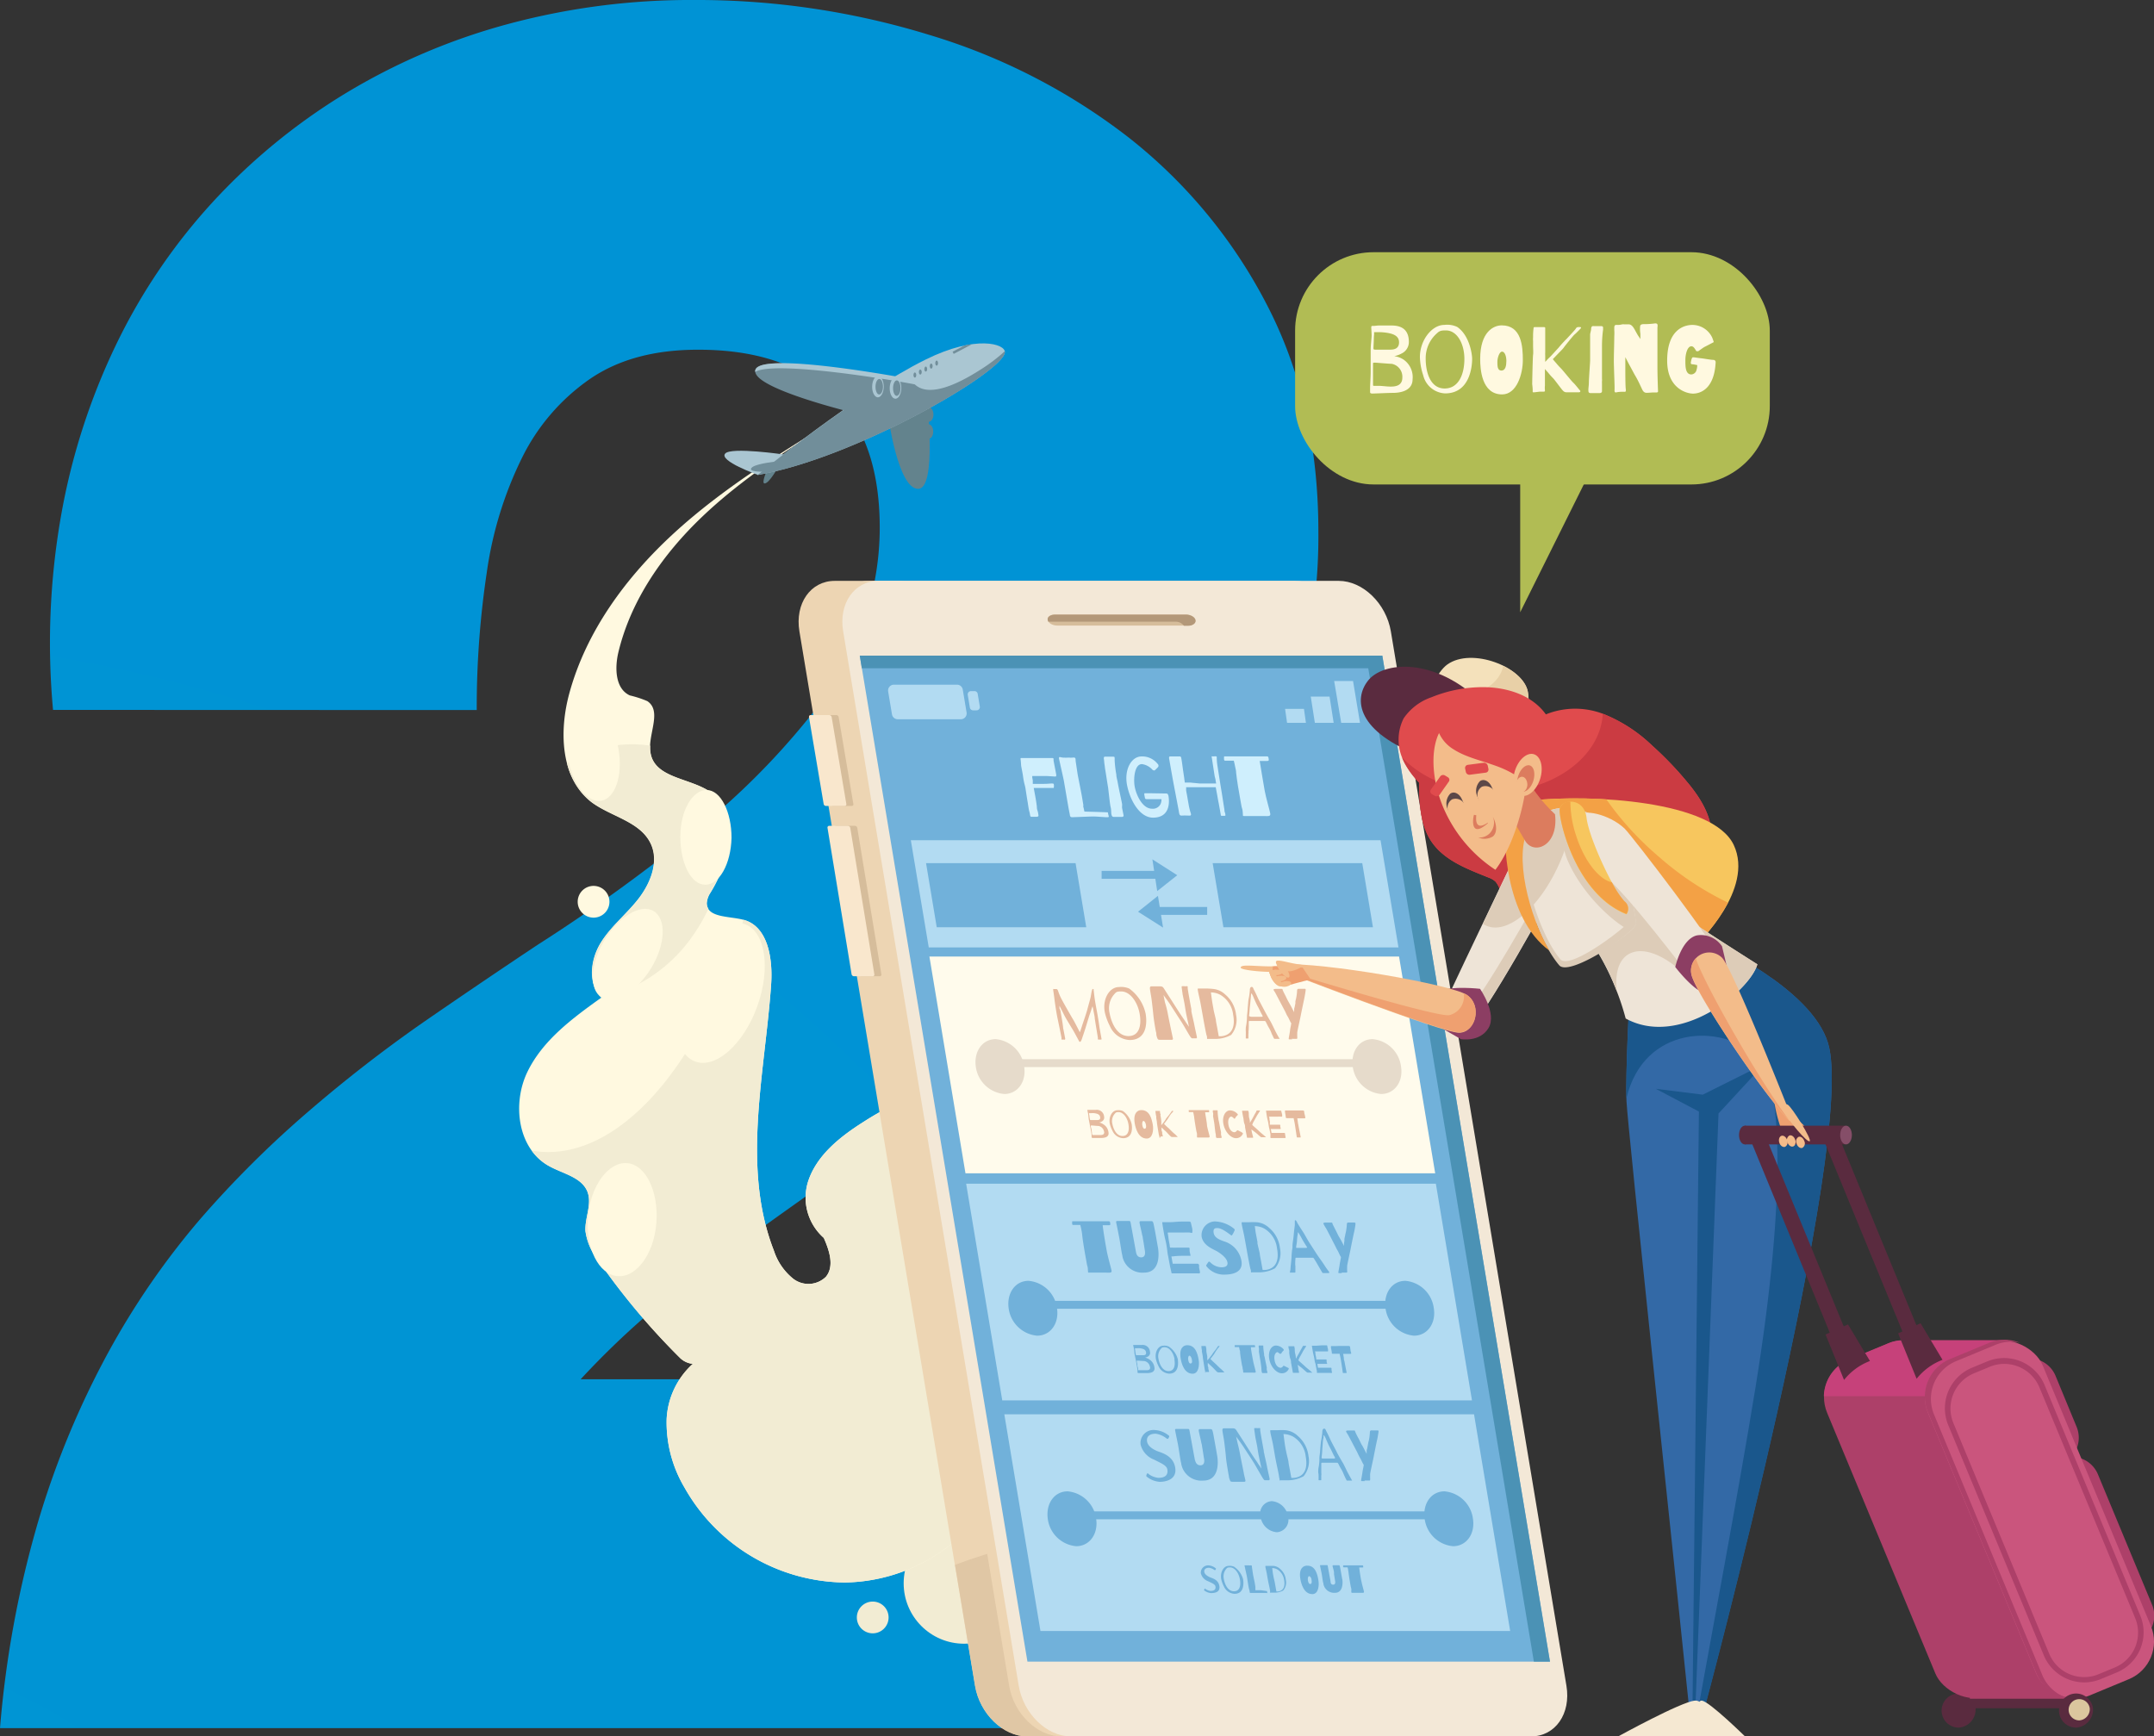 <svg xmlns="http://www.w3.org/2000/svg" xmlns:xlink="http://www.w3.org/1999/xlink" width="294.45" height="237.38" viewBox="0 0 294.45 237.38"><rect x="0" y="0" width="294.45" height="237.38" fill="#333333" stroke="none"/><defs><style>.cls-1{fill:url(#New_Gradient_Swatch_1);}.cls-2{fill:#f2ecd3;}.cls-3{fill:#fff9e0;}.cls-4{fill:#edd5b3;}.cls-5{fill:#e0c7a5;}.cls-6{fill:#f3e8d7;}.cls-7{fill:#71b1da;}.cls-8{fill:#4b92b5;}.cls-9{fill:#b2dbf2;}.cls-10{fill:#fffbec;}.cls-11{fill:#e5ba9e;}.cls-12{fill:#f4e1bb;}.cls-13{fill:#e8d0a7;}.cls-14{fill:#5a2b3f;}.cls-15{fill:#e04b4d;}.cls-16{fill:#cb3b42;}.cls-17{fill:#f7c65e;}.cls-18{fill:#f3a145;}.cls-19{fill:#3369a6;}.cls-20{fill:#1a578c;}.cls-21{fill:#eee4d7;}.cls-22{fill:#ddccb8;}.cls-23{fill:#dc7c5e;}.cls-24{fill:#f3bc8a;}.cls-25{fill:#8c3e63;}.cls-26{fill:#efa070;}.cls-27{fill:#ad4069;}.cls-28{fill:#c6417a;}.cls-29{fill:#ca557d;}.cls-30{fill:#dbc69e;}.cls-31{fill:#854e68;}.cls-32{fill:#f5e8d2;}.cls-33{fill:#b1bc54;}.cls-34{fill:#63838d;}.cls-35{fill:#aac6d2;}.cls-36{fill:#718e9a;}.cls-37{fill:#e6dbcb;}.cls-38{fill:#d6bd9b;}.cls-39{fill:#f9e7cd;}.cls-40{fill:#b39879;}.cls-41{fill:#cfeffd;}.cls-42{fill:#5c4848;}</style><radialGradient id="New_Gradient_Swatch_1" cx="-27.31" cy="293.88" r="1035.22" gradientUnits="userSpaceOnUse"><stop offset="0" stop-color="#0095d4"/><stop offset="0.4" stop-color="#0092d5"/><stop offset="0.64" stop-color="#018ad7"/><stop offset="0.84" stop-color="#027cdb"/><stop offset="0.98" stop-color="#036cdf"/></radialGradient></defs><g id="Layer_2" data-name="Layer 2"><g id="Layer_1-2" data-name="Layer 1"><path class="cls-1" d="M7.25,97.05A100.47,100.47,0,0,1,8.33,70.59a89.66,89.66,0,0,1,7.49-23.37A80.54,80.54,0,0,1,29,27.71,83.8,83.8,0,0,1,47.1,12.84,86.21,86.21,0,0,1,69.28,3.33,96,96,0,0,1,94.91,0,108,108,0,0,1,127,4.76a83.79,83.79,0,0,1,27.24,14,69.73,69.73,0,0,1,18.91,22.84q7.06,13.56,7.07,31a75,75,0,0,1-2.67,20.57,76.1,76.1,0,0,1-7.26,17.31,84.2,84.2,0,0,1-10.58,14.51,128.15,128.15,0,0,1-12.73,12.19q-6.72,5.59-13.74,10.4t-13.44,9.22q-12.84,8.92-23.13,16.47a115.36,115.36,0,0,0-17.3,15.29h99v47.69H0a141.71,141.71,0,0,1,5.29-28.49,119.25,119.25,0,0,1,9.52-22.89,106.4,106.4,0,0,1,12.6-18.26A143.34,143.34,0,0,1,42.1,152a192.68,192.68,0,0,1,15.7-12.2q8-5.52,15.7-10.64A231.38,231.38,0,0,0,96,112.81a100.11,100.11,0,0,0,14.33-14.39A47.43,47.43,0,0,0,118,85.16a38.8,38.8,0,0,0,2.26-13q0-12.24-6.54-18.31T95.38,47.81q-8.91,0-14.74,4a28.3,28.3,0,0,0-9.28,10.77,51.65,51.65,0,0,0-4.82,15.7,124.12,124.12,0,0,0-1.37,18.79Z"/><circle class="cls-2" cx="131.79" cy="216.45" r="8.26"/><path class="cls-2" d="M121.47,221.13a2.17,2.17,0,1,0-2.17,2.16A2.17,2.17,0,0,0,121.47,221.13Z"/><path class="cls-3" d="M83.31,123.29a2.17,2.17,0,1,0-2.17,2.16A2.17,2.17,0,0,0,83.31,123.29Z"/><path class="cls-3" d="M143.89,174.52c-.76-1.91-3.67-2.79-5-1.2-1.18-4.25-.95-8.78-1.85-13.1s-3.41-8.81-7.66-10c-4-1.09-8,1-11.46,3.23-3.14,2-6.31,4.52-7.46,8.09a7.33,7.33,0,0,0,2.15,7.69h0c.76,1.72,1.48,3.87.29,5.32a3.41,3.41,0,0,1-4.41.31A8.11,8.11,0,0,1,105.8,171c-4.46-11.4-1.25-24.15-.39-36.37.25-3.5-.39-8-3.79-8.89-1.93-.51-5-.26-5-2.26a3,3,0,0,1,.49-1.41,18.67,18.67,0,0,0,2.62-7,7.35,7.35,0,0,0-2.49-6.7c-2.72-2-7.51-1.91-8.28-5.21-.59-2.5,1.67-5.88-.47-7.31a14.53,14.53,0,0,0-2.39-.78c-2-.91-2.08-3.74-1.57-5.89C86.25,82,90.67,75.71,96,70.63s11.58-9.09,17.78-13.06c-7.52,4.64-15.1,9.32-21.62,15.29s-12,13.37-14.33,21.91c-1.42,5.19-1.22,11.61,3,14.88,2.67,2,6.67,2.64,8.11,5.68,1.15,2.42,0,5.35-1.62,7.47s-3.83,3.82-5.23,6.12-1.78,5.57.12,7.46c-3.93,2.81-8,5.8-10.11,10.15S70.76,157,75,159.38c1.9,1.08,4.52,1.52,5.31,3.56.64,1.69-.38,3.55-.28,5.36a8.25,8.25,0,0,0,1.83,4.13A95.51,95.51,0,0,0,93,185.68a2.92,2.92,0,0,0,1.71.77A10.88,10.88,0,0,0,91.13,194a17.46,17.46,0,0,0,2.43,9.34,25.45,25.45,0,0,0,21.92,13,23.8,23.8,0,0,0,21.23-13.78,22.6,22.6,0,0,0-.78-19.18,10.35,10.35,0,0,0,6.45-3.25C143.77,178.65,144.66,176.43,143.89,174.52Z"/><path class="cls-2" d="M94.84,127.73a23.94,23.94,0,0,0,2-3.5,1.45,1.45,0,0,1-.23-.8,3,3,0,0,1,.49-1.41,31.7,31.7,0,0,0,1.44-2.85,16.81,16.81,0,0,0-1-10.55l-.28-.25c-2.72-2-7.51-1.91-8.28-5.21a4.48,4.48,0,0,1-.09-1.22,16.39,16.39,0,0,0-11.37,2.44,9.56,9.56,0,0,0,3.35,5.27c2.67,2,6.67,2.64,8.11,5.68,1.15,2.42,0,5.35-1.62,7.47s-3.83,3.82-5.23,6.12-1.78,5.57.12,7.46l-.1.08A21.09,21.09,0,0,0,94.84,127.73Z"/><path class="cls-2" d="M143.89,174.52c-.76-1.91-3.67-2.79-5-1.2-1.18-4.25-.95-8.78-1.85-13.1s-3.41-8.81-7.66-10c-4-1.09-8,1-11.46,3.23-3.14,2-6.31,4.52-7.46,8.09a7.33,7.33,0,0,0,2.15,7.69h0c.76,1.72,1.48,3.87.29,5.32a3.41,3.41,0,0,1-4.41.31A8.11,8.11,0,0,1,105.8,171c-4.46-11.4-1.25-24.15-.39-36.37.25-3.5-.39-8-3.79-8.89h0C96.09,145.45,84.41,159,73.08,157.36l-.4-.07A7.16,7.16,0,0,0,75,159.38c1.9,1.08,4.52,1.52,5.31,3.56.64,1.69-.38,3.55-.28,5.36a8.25,8.25,0,0,0,1.83,4.13A95.51,95.51,0,0,0,93,185.68a2.92,2.92,0,0,0,1.71.77A10.88,10.88,0,0,0,91.13,194a17.46,17.46,0,0,0,2.43,9.34,25.45,25.45,0,0,0,21.92,13,23.8,23.8,0,0,0,21.23-13.78,22.6,22.6,0,0,0-.78-19.18,10.35,10.35,0,0,0,6.45-3.25C143.77,178.65,144.66,176.43,143.89,174.52Z"/><path class="cls-3" d="M103.52,137.57c1.87-5.19,1.11-10.22-1.7-11.23s-6.59,2.38-8.46,7.57-1.1,10.22,1.7,11.22S101.65,142.76,103.52,137.57Z"/><path class="cls-3" d="M89,132.37c2-3.26,2.11-6.77.35-7.82s-4.78.73-6.74,4-2.11,6.77-.35,7.82S87,135.63,89,132.37Z"/><path class="cls-3" d="M100,114.54C100,111,98.53,108,96.59,108S93,110.82,93,114.4s1.44,6.52,3.38,6.55S99.91,118.12,100,114.54Z"/><path class="cls-3" d="M84.56,102.48C84,99,81.91,96.36,80,96.68s-3,3.46-2.36,7,2.64,6.12,4.55,5.79S85.16,106,84.56,102.48Z"/><path class="cls-3" d="M80.38,166.35c-.35,4.27,1.46,7.9,4.05,8.11s5-3.08,5.3-7.35-1.46-7.89-4-8.1S80.72,162.08,80.38,166.35Z"/><path class="cls-4" d="M177,79.41H114.11c-3.3,0-5.47,3.09-4.83,6.91l24,144.14c.64,3.82,3.83,6.92,7.13,6.92h62.91c3.31,0,5.47-3.1,4.83-6.92l-24-144.14C183.51,82.5,180.32,79.41,177,79.41Z"/><path class="cls-5" d="M130.55,213.93l2.75,16.53c.64,3.82,3.83,6.92,7.13,6.92h62.91c3.31,0,5.47-3.1,4.83-6.92l-2.9-17.4c-9.75-3.28-22.36-5.27-36.15-5.27C154.16,207.79,140.58,210.13,130.55,213.93Z"/><path class="cls-4" d="M143.3,230.46l-24-144.14c-.63-3.82,1.53-6.91,4.83-6.91h-5.35c-3.3,0-5.46,3.09-4.83,6.91l24,144.14c.64,3.82,3.83,6.92,7.14,6.92h5.35C147.13,237.38,143.94,234.28,143.3,230.46Z"/><path class="cls-6" d="M183,79.41H120.09c-3.31,0-5.47,3.09-4.83,6.91l24,144.14c.64,3.82,3.83,6.92,7.13,6.92h62.91c3.31,0,5.47-3.1,4.83-6.92l-24-144.14C189.49,82.5,186.3,79.41,183,79.41Z"/><polygon class="cls-7" points="117.53 89.63 140.45 227.16 211.88 227.16 188.96 89.63 117.53 89.63"/><polygon class="cls-8" points="187.04 91.36 209.68 227.16 211.88 227.16 188.96 89.63 117.53 89.63 117.81 91.36 187.04 91.36"/><polygon class="cls-9" points="132.07 161.82 137.01 191.45 201.22 191.45 196.28 161.82 132.07 161.82"/><polygon class="cls-10" points="127.05 130.77 131.98 160.4 196.19 160.4 191.25 130.77 127.05 130.77"/><path class="cls-11" d="M145,138.41c.06.33.28,1.54.32,2,0,.14.06.35.1.56.08.43.17.92.19,1v0c0,.12,0,.17-.11.16a1.83,1.83,0,0,0-.32,0s-.06,0-.07-.07,0-.09,0-.17-.51-2.5-.61-3-.3-1.82-.34-2.17-.15-1.15-.19-1.36v0c0-.19,0-.16.1-.15h.32c.11,0,.2.1.26.29a7,7,0,0,0,.52,1.19c.2.39,1.3,2.33,1.57,2.76.13.23.34.63.53,1l.34.67.09-.23.18-.54c.13-.43.63-1.83.77-2.39s.37-1.32.44-1.64.15-1.12.3-1.12.1.09.12.23.06.53.1.83c.06.52.23,1.44.32,1.91s.32,1.85.36,2.24l.29,1.62v0c0,.06,0,.09-.09.09h-.35s-.05,0-.06-.07,0-.1,0-.17-.37-2.19-.43-2.68c0-.24-.11-.66-.17-1s-.08-.42-.13-.64c-.06.16-.12.31-.16.46s-.18.54-.25.73c-.12.37-.46,1.5-.56,1.82s-.46,1.39-.51,1.53-.14.33-.23.33-.12-.07-.2-.22-.61-1.15-.79-1.44-.79-1.3-1-1.67c-.11-.19-.3-.59-.48-.94s-.23-.44-.34-.67l0,.37C144.91,138,145,138.24,145,138.41Z"/><path class="cls-11" d="M156.6,138.54c.13.68.48,3.64-2.19,3.64a3.12,3.12,0,0,1-2.69-1.91,7.64,7.64,0,0,1-.7-1.92c-.33-1.79.64-3.41,1.94-3.41a2.73,2.73,0,0,1,1.41.21A5.75,5.75,0,0,1,156.6,138.54Zm-.82,0c-.3-1.61-1.32-3-2.5-3-.37,0-.65,0-.87.28a2.9,2.9,0,0,0-.74,2.64c.29,1.56,1.11,3.18,2.59,3.18S156.08,140.17,155.78,138.54Z"/><path class="cls-11" d="M159.64,138.59c.13.69.43,2.12.49,2.41s.18.8.21,1v0c0,.13-.07.15-.16.15s-.42,0-.66,0l-1,0c-.27,0-.28-.15-.33-.27a2,2,0,0,1-.12-.44c0-.11,0-.24-.06-.41-.11-.56-.3-1.74-.34-2.19s-.23-2.16-.3-2.56-.14-.78-.18-1.17c0-.23.1-.27.22-.27l.27,0h.84c.28,0,.41.05.52.2s.53.83.86,1.33,1.21,1.92,1.54,2.39c.16.25.44.63.67,1l.42.61-.12-.58-.22-1-.06-.3c-.07-.42-.14-.82-.18-1.1s-.21-1.06-.28-1.42l-.14-1c0-.12,0-.15.13-.15l.2,0a1.19,1.19,0,0,0,.35,0c.11,0,.13,0,.15.09a1.56,1.56,0,0,0,0,.2c0,.19.4,2.34.5,2.86,0,.09,0,.18,0,.29.11.57.32,1.4.39,1.78s.33,1.55.37,1.74v0c0,.17-.06.18-.16.17h-.12c-.12,0-.25,0-.33,0s-.12,0-.27-.19-.91-1.55-1.17-1.95-1.24-1.92-1.54-2.39c-.15-.23-.39-.57-.6-.86l-.38-.52.2,1C159.45,137.66,159.58,138.25,159.64,138.59Z"/><path class="cls-11" d="M165,141.91a.22.22,0,0,0,0-.08c0-.06,0-.14-.06-.29s-.36-1.76-.48-2.44-.28-1.57-.36-2-.28-1.27-.33-1.55-.06-.41,0-.41h0c.06,0,.11,0,.18,0l.43,0h.39a9,9,0,0,1,1,.05,2.78,2.78,0,0,1,1.72.77,4.23,4.23,0,0,1,1.48,2.78,3.22,3.22,0,0,1-.67,2.74,4.49,4.49,0,0,1-2.19.55h-1C165,142.06,165,142,165,141.91Zm.87-4c.11.59.26,1.09.34,1.52,0,.2.13.77.22,1.28.05.29.11.61.17.95a2.09,2.09,0,0,0,1.2-.25c.57-.32,1.07-1.07.77-2.67a3.62,3.62,0,0,0-1.74-2.73,2.8,2.8,0,0,0-1.3-.34l.12.9C165.72,137.09,165.83,137.65,165.88,137.94Z"/><path class="cls-11" d="M170.29,140.9c0-.16,0-.45.06-.72s.11-.85.11-1.14.07-.71.08-.94.06-.73.08-1,.06-.55.1-.7a8.86,8.86,0,0,0,.13-1c0-.28.07-.48.26-.48s.2.22.36.5.5,1.06.58,1.22.71,1.34.8,1.52.64,1.17.79,1.41.51,1,.64,1.27.52,1,.6,1.09l.05.09s0,0-.11,0h-.55c-.05,0-.08,0-.13-.08s-.12-.25-.17-.36a2.3,2.3,0,0,1-.2-.45,4.7,4.7,0,0,0-.34-.67c-.05-.09-.15-.27-.23-.43l-.14-.29c-.1-.16-.12-.16-.19-.16h-.31l-.42,0h-1.36s-.06,0-.07.11v.29c0,.16,0,.93-.05,1a.93.93,0,0,1,0,.33,3,3,0,0,0,0,.32,2.11,2.11,0,0,0,0,.26c0,.07,0,.08-.09.08h-.2c-.07,0-.09,0-.07-.12s0,0,0,0a.37.37,0,0,1,0-.14l0-.37A2.85,2.85,0,0,0,170.29,140.9Zm2.31-2a1.07,1.07,0,0,0-.11-.22c-.11-.18-.4-.82-.57-1.12s-.51-1.06-.57-1.23-.24-.52-.29-.52-.05.25-.07.48-.1,1.11-.13,1.35-.07,1-.11,1.19c0,0,0,.05,0,.07s.21.1.3.1l.57,0,.33,0h.54C172.58,139,172.61,139,172.6,138.92Z"/><path class="cls-11" d="M176.66,142.09h-.36c-.09,0-.13,0-.13-.06s0-.06,0-.1.15-.81.17-1a5.11,5.11,0,0,1,.13-.73c0-.17.09-.27,0-.38s-.29-.62-.45-.86-.28-.59-.45-.89l-1.17-2.22c-.13-.27-.28-.42-.3-.53s.13-.12.28-.13h.8c.18,0,.13.1.18.21s.23.48.41.82a10.28,10.28,0,0,0,.48.93c.11.19.28.49.41.76l.25.47,0-.24c0-.15,0-.3.06-.43l.06-.3.05-.26s0-.12,0-.25a2.47,2.47,0,0,1,.07-.29,6.65,6.65,0,0,0,.16-1.14c0-.34.18-.29.32-.29s.44,0,.63,0,.21,0,.22.1,0,0,0,.09-.11.77-.19,1.15-.38,1.79-.46,2.22-.48,2.19-.49,2.36a6,6,0,0,0,0,.73c0,.13,0,.2-.13.19h-.66Z"/><polygon class="cls-9" points="124.51 114.87 126.96 129.52 191.17 129.52 188.72 114.87 124.51 114.87"/><polygon class="cls-7" points="126.59 118 128.05 126.76 148.49 126.76 147.03 118 126.59 118"/><polygon class="cls-7" points="165.77 118 167.24 126.76 187.68 126.76 186.22 118 165.77 118"/><path class="cls-9" d="M121.41,94.53l.52,3.12a.81.81,0,0,0,.79.68h8.62a.8.8,0,0,0,.79-.94l-.52-3.12a.8.8,0,0,0-.79-.67H122.2A.8.8,0,0,0,121.41,94.53Z"/><path class="cls-9" d="M132.29,95l.29,1.74a.45.45,0,0,0,.44.37h.48a.45.45,0,0,0,.44-.52l-.29-1.74a.44.44,0,0,0-.44-.37h-.48A.45.45,0,0,0,132.29,95Z"/><polygon class="cls-9" points="182.38 93.1 183.34 98.82 185.91 98.82 184.96 93.1 182.38 93.1"/><polygon class="cls-9" points="179.18 95.23 179.74 98.82 182.31 98.82 181.75 95.23 179.18 95.23"/><polygon class="cls-9" points="175.67 96.91 175.94 98.82 178.52 98.82 178.25 96.91 175.67 96.91"/><polygon class="cls-9" points="137.29 193.35 142.23 222.97 206.44 222.97 201.5 193.35 137.29 193.35"/><path class="cls-12" d="M208.85,94.55c-.66-3.39-7.66-6.09-11-3.71-1.39,1-3.06,4.18-3.47,8.08l14.42,3.66S209.2,96.41,208.85,94.55Z"/><path class="cls-13" d="M208.85,94.55c-.27-1.4-1.63-2.67-3.36-3.53-.44,2.37-3.21,4.21-6.56,4.21a8.41,8.41,0,0,1-3.51-.75,17.3,17.3,0,0,0-1.07,4.44l14.42,3.66S209.2,96.41,208.85,94.55Z"/><path class="cls-14" d="M187,93.06c-2,2.54-1.55,7,7.37,10.35l8.43-7.12C196.15,89.65,189,90.46,187,93.06Z"/><path class="cls-15" d="M230.71,107a46.8,46.8,0,0,0-4.88-5.09,20.76,20.76,0,0,0-6.51-4.25,10.72,10.72,0,0,0-8,0c-1.88-2.62-5.23-3.68-8.46-3.72a18.6,18.6,0,0,0-7.18,1.38,7.59,7.59,0,0,0-3.8,2.88,6.48,6.48,0,0,0,.19,6.19A12,12,0,0,0,194,107c0,2.78.14,5.64,1.56,7.87,1.73,2.73,5,3.92,7.9,5.09a2.72,2.72,0,0,1,1,.59,3.94,3.94,0,0,1,.64,1.26c1.12,2.74,4.25,4,7.19,4.34a25.06,25.06,0,0,0,14.09-2.34,17,17,0,0,0,4.73-3.22,9.74,9.74,0,0,0,2.76-5C234.46,112.29,232.68,109.37,230.71,107Z"/><path class="cls-16" d="M230.71,107a46.8,46.8,0,0,0-4.88-5.09,20.76,20.76,0,0,0-6.51-4.25l-.22-.08c-.34,6-6.95,10.74-15.08,10.74-5.11,0-9.62-1.89-12.35-4.76a6.79,6.79,0,0,0,.39.87A12,12,0,0,0,194,107c0,2.78.14,5.64,1.56,7.87,1.73,2.73,5,3.92,7.9,5.09a2.72,2.72,0,0,1,1,.59,3.94,3.94,0,0,1,.64,1.26c1.12,2.74,4.25,4,7.19,4.34a25.06,25.06,0,0,0,14.09-2.34,17,17,0,0,0,4.73-3.22,9.74,9.74,0,0,0,2.76-5C234.46,112.29,232.68,109.37,230.71,107Z"/><path class="cls-17" d="M237,115.51c-2.87-6.08-19.53-6.93-27.54-6.09,5.12,8.79,12,16,22.5,19.65C232,129.07,239.87,121.59,237,115.51Z"/><path class="cls-18" d="M226.82,117.17a41.89,41.89,0,0,1-7.23-7.89,64.85,64.85,0,0,0-10.13.14c5.12,8.79,12,16,22.5,19.65a24.18,24.18,0,0,0,4.26-5.67A41.29,41.29,0,0,1,226.82,117.17Z"/><path class="cls-19" d="M230.92,233.68c-1.81-17.75-8.41-79.47-8.58-83.12s.44-14.87.44-14.87L234,129s13.59,6,15.89,13.61c4,13.23-16.94,91.07-16.94,91.07Z"/><polygon class="cls-20" points="232.77 149.65 226.35 148.85 232.24 151.96 231.36 233.66 231.75 233.79 234.92 152.22 241.16 145.46 232.77 149.65"/><path class="cls-20" d="M249.89,142.61C247.59,135,234,129,234,129l-11.22,6.69s-.56,10.41-.45,14.47c2.35-10,13.08-10.35,18-5.63,3.17,3.05,4,18.23-.35,45.11-2.3,14.21-6.29,35.28-7.84,44H233S253.91,155.84,249.89,142.61Z"/><path class="cls-21" d="M222.23,139.24c7.44,4.07,17-3.8,18-7.41,0,0-12.19-7.71-13.7-9.11s-7.44-8.37-8.72-9-7.8-1.52-8.73-.94-1.28,7.1-.23,8.15,7.72,6.4,9.42,9A35.69,35.69,0,0,1,222.23,139.24Z"/><path class="cls-22" d="M226.53,122.72c-1.51-1.39-7.44-8.37-8.72-9s-7.8-1.52-8.73-.94-1.28,7.1-.23,8.15,7.72,6.4,9.42,9a28.33,28.33,0,0,1,2.77,5.65c-.36-2.72.35-4.79,2.13-5.38,3-1,7.86,2.58,10.93,7.94,3.21-1.9,5.63-4.59,6.13-6.31C240.23,131.83,228,124.12,226.53,122.72Z"/><path class="cls-21" d="M209,112.92c-2.36,5.24-11.88,24.78-12,25.56s2.62,2.44,4.1,1.75,11.43-18.41,11.86-19.81Z"/><path class="cls-22" d="M212.2,119.05c-2.23,4.37-10,17.94-11.27,18.55-.94.44-2.39-.06-3.3-.69-.4.89-.65,1.45-.67,1.57-.16.78,2.62,2.44,4.1,1.75s11.43-18.41,11.86-19.81Z"/><path class="cls-21" d="M213.24,131.6c-3.4-4-6.71-14.23-4.27-18.42s8.51-3.05,10.72,0,3.93,11.78,3.93,13.06S214.64,133.22,213.24,131.6Z"/><path class="cls-22" d="M213.55,110.46c.19,2.28-.44,4.58.86,7.43,2,4.45,6.18,8.29,8.48,9.35.46-.44.73-.81.73-1,0-1.28-1.72-10-3.93-13.06A7.37,7.37,0,0,0,213.55,110.46Z"/><path class="cls-22" d="M213.31,131.15c-2.62-3.06-5.15-10.77-5.06-15.74-.76,4.94,2,13.17,4.9,16.56,1.4,1.63,10.47-4.48,10.47-5.76a8.91,8.91,0,0,0-.11-1C222.07,127.06,214.57,132.62,213.31,131.15Z"/><path class="cls-22" d="M215.1,110.55a5.78,5.78,0,0,0-6,2.5l-.06-.13c-1.11,2.45-3.78,8-6.33,13.37a2.35,2.35,0,0,0,.54.29c3.06,1.25,7.64-2.91,10.23-9.28A22.91,22.91,0,0,0,215.1,110.55Z"/><path class="cls-18" d="M209,113.22c-.72-1.56-2.71-1.54-3.07-.42-.46,1.42-.31,12.69,5.89,17.17C209,125.19,206.88,116.84,209,113.22Z"/><path class="cls-23" d="M212.57,111.32c-4.24-4-4.9-7.51-4.9-7.51l-2.83,4.9,3.6,6.16C209.61,117,213.1,115.68,212.57,111.32Z"/><path class="cls-24" d="M204.42,118.91c3.1-4.07,4.74-11.87,4.22-14.61s-5.79-7.36-9.47-6.26-3.88,6.92-2.21,11.5A19.17,19.17,0,0,0,204.42,118.91Z"/><path class="cls-21" d="M220.77,121.07c4.24,4.34,11,13.66,11.74,14.16s3.11-2.2,2.74-3.9-12.1-17-13.17-18.06c-2.11-2-5.83-2.74-6.18-1.69C215.33,113.34,218.72,119,220.77,121.07Z"/><path class="cls-25" d="M202.32,135.18s-3.83-.44-5.51.3l-.37,4.71,3.27,1.87s2.58.46,3.77-1.52S202.32,135.18,202.32,135.18Z"/><path class="cls-24" d="M200.5,136c-2.13-1.39-19.5-4.47-25.38-4.18l-.12.81s22.21,8.63,24.49,8.56S202.63,137.41,200.5,136Z"/><path class="cls-26" d="M200.5,136l-.41-.21a2.63,2.63,0,0,1-2,3c-1.85.19-17.49-4.52-23.06-6.22v0s22.21,8.63,24.49,8.56S202.63,137.41,200.5,136Z"/><path class="cls-26" d="M244.25,151.46c1.27,1.61,3.16,2.81,3.08,3.59s-2.59,2.15-3.46.32a21.57,21.57,0,0,1-1.36-4.9Z"/><path class="cls-27" d="M281.67,199.47h0a3.89,3.89,0,0,0-2.1,5.09L287,222.37a3.9,3.9,0,0,0,5.09,2.1h0a3.89,3.89,0,0,0,2.1-5.08l-7.4-17.82A3.89,3.89,0,0,0,281.67,199.47Z"/><path class="cls-27" d="M275.9,186h0a3.9,3.9,0,0,0-2.1,5.09l2.88,6.95a3.9,3.9,0,0,0,5.09,2.1h0a3.89,3.89,0,0,0,2.1-5.08l-2.89-7A3.89,3.89,0,0,0,275.9,186Z"/><rect class="cls-14" x="267.86" y="230.5" width="15.08" height="3.03"/><path class="cls-14" d="M270.06,233.57a2.33,2.33,0,1,0-2.31,2.61A2.47,2.47,0,0,0,270.06,233.57Z"/><rect class="cls-27" x="256.52" y="182.86" width="16.97" height="49.72" rx="5.56" transform="translate(-59.4 117.5) rotate(-22.55)"/><rect class="cls-27" x="269.28" y="223.04" width="14.13" height="9.19"/><rect class="cls-27" x="260.03" y="183.21" width="14.42" height="9.19"/><path class="cls-28" d="M260,183.22a5.39,5.39,0,0,0-1.87.42l-5.38,2.23a5.57,5.57,0,0,0-3.43,5h25.1v-7.62H260Z"/><rect class="cls-29" x="270.3" y="182.86" width="16.97" height="49.72" rx="5.56" transform="translate(-58.34 122.79) rotate(-22.55)"/><path class="cls-27" d="M279.18,229l-14.8-35.63a5.57,5.57,0,0,1,3-7.28l5.38-2.23a5.51,5.51,0,0,1,3.36-.29,5.53,5.53,0,0,0-4.19,0l-5.38,2.23a5.58,5.58,0,0,0-3,7.29l14.8,35.63a5.54,5.54,0,0,0,3.92,3.29A5.52,5.52,0,0,1,279.18,229Z"/><path class="cls-14" d="M286.11,233.57a2.33,2.33,0,1,0-2.31,2.61A2.47,2.47,0,0,0,286.11,233.57Z"/><rect class="cls-14" x="245.58" y="153.76" width="2.09" height="34.25" transform="translate(-46.46 106.64) rotate(-22.35)"/><rect class="cls-14" x="255.58" y="153.76" width="2.09" height="34.25" transform="translate(-45.71 110.44) rotate(-22.35)"/><rect class="cls-14" x="238.51" y="153.89" width="13.72" height="2.56"/><path class="cls-30" d="M285.67,233.57a1.45,1.45,0,1,0-1.43,1.62A1.54,1.54,0,0,0,285.67,233.57Z"/><path class="cls-14" d="M262,188.49l-2.53-6.21,3.07-1.38,3,5A8.28,8.28,0,0,0,262,188.49Z"/><path class="cls-14" d="M252.08,188.65l-2.53-6.21,3.07-1.38,3,5A8.28,8.28,0,0,0,252.08,188.65Z"/><ellipse class="cls-31" cx="252.35" cy="155.17" rx="0.8" ry="1.28"/><path class="cls-14" d="M239.31,155.17c0-.71-.35-1.28-.79-1.28s-.8.57-.8,1.28.36,1.28.8,1.28S239.31,155.87,239.31,155.17Z"/><path class="cls-27" d="M284.91,230a6,6,0,0,1-5.51-3.67l-13.09-31.54a6,6,0,0,1,3.21-7.79l2.17-.9a6,6,0,0,1,7.79,3.22l13.09,31.54a5.94,5.94,0,0,1-3.21,7.78l-2.17.9A6,6,0,0,1,284.91,230ZM272,186.85l-2.17.9a5.2,5.2,0,0,0-2.81,6.78l13.1,31.54a5.17,5.17,0,0,0,6.78,2.8l2.17-.9a5.17,5.17,0,0,0,2.8-6.78l-13.09-31.54a5.2,5.2,0,0,0-6.78-2.8Z"/><path class="cls-15" d="M210.22,105.86a12,12,0,0,0-1-3.91c-.6-1.18-3-4.83-4.14-5L197,97.4a2.77,2.77,0,0,0-.3,2.78,5,5,0,0,0,2,2.26c1.68,1.08,3.7,1.5,5.76,2.25a14.25,14.25,0,0,1,4,2.17,1.07,1.07,0,0,0,1.74-1Z"/><path class="cls-24" d="M210.54,106.47c.48-1.56.1-3.06-.85-3.36s-2.13.73-2.61,2.29-.1,3.07.86,3.36S210.06,108,210.54,106.47Z"/><path class="cls-23" d="M209.61,106.74c.3-1,.08-1.93-.49-2.1s-1.28.47-1.59,1.46-.08,1.92.49,2.1S209.3,107.72,209.61,106.74Z"/><path class="cls-24" d="M208.79,107.31c0-.59-.28-1.09-.7-1.12s-.79.43-.83,1,.28,1.09.7,1.12S208.75,107.9,208.79,107.31Z"/><path class="cls-17" d="M222.34,125c-7-2.73-9.3-13-9.13-14.37s3.32-1.74,3.67,1.17,3.8,10.1,5.17,11.45A1.27,1.27,0,0,1,222.34,125Z"/><path class="cls-18" d="M220.34,120.62c-1.79-.39-3.84-3-4.94-6.55a14.88,14.88,0,0,1-.73-4.49,1.4,1.4,0,0,0-1.46,1c-.17,1.39,2.15,11.64,9.13,14.37a1.27,1.27,0,0,0-.29-1.75A13.18,13.18,0,0,1,220.34,120.62Z"/><path class="cls-32" d="M231.68,237.38h6.86s-4.8-4.71-5.88-4.89S231.68,237.38,231.68,237.38Z"/><path class="cls-32" d="M233.42,237.38H221.21s8.55-4.71,10.47-4.89S233.42,237.38,233.42,237.38Z"/><rect class="cls-33" x="177.04" y="34.48" width="64.89" height="31.75" rx="10.72"/><polygon class="cls-33" points="220.07 59.06 207.81 59.06 207.81 83.7 220.07 59.06"/><path class="cls-34" d="M127.57,59c0-.56-.29-1-.66-1s-.66.45-.67,1,.29,1,.66,1S127.57,59.6,127.57,59Z"/><path class="cls-34" d="M127.6,56.67c0-.56-.29-1-.65-1s-.67.45-.68,1,.29,1,.66,1S127.6,57.23,127.6,56.67Z"/><path class="cls-34" d="M104.77,66c.72-.4,2.11-3,2.11-3l-2.09,1.42S103.85,66.56,104.77,66Z"/><path class="cls-35" d="M103.62,64.93S98.2,63,99.14,62c.8-.92,8.06.14,8.06.14Z"/><path class="cls-34" d="M121.38,56.73s1.36,10.14,4.14,10.1c2.58,0,1.21-12.17,1.21-12.17Z"/><path class="cls-35" d="M103.57,64.94h0l-.24,0Z"/><path class="cls-35" d="M137.36,48.16c.09-1.13-3.9-2.44-10.84,1-9.81,4.87-22.84,15.68-23,15.77C116.66,62.72,137.15,50.89,137.36,48.16Z"/><path class="cls-36" d="M134.21,50.42c-4.84,3.13-8,3.67-9.45,1.81-2.94.27-4.37.43-5.36,1.07a190.47,190.47,0,0,0-15.83,11.64c13.09-2.22,33.58-14,33.79-16.78a.39.39,0,0,0,0-.15A23,23,0,0,1,134.21,50.42Z"/><path class="cls-36" d="M117.46,56.63s-15.4-3.64-14.14-6.16,21.61,1.8,21.61,1.8A18.75,18.75,0,0,1,117.46,56.63Z"/><path class="cls-36" d="M102.83,63.87c.66-.53,3.61-.82,3.61-.82l-2.12,1.44S102,64.54,102.83,63.87Z"/><path class="cls-35" d="M125.06,52.55c.23-.21,0-.35.23-.58,0,0-20.71-4-22-1.5a.68.68,0,0,0-.06.37C106,49.22,122.81,52.09,125.06,52.55Z"/><path class="cls-35" d="M120.81,52.87c0-.8-.35-1.46-.79-1.46s-.79.65-.8,1.45.35,1.45.78,1.46S120.8,53.67,120.81,52.87Z"/><path class="cls-36" d="M120.7,52.88c0-.59-.22-1.07-.5-1.07s-.52.47-.52,1.06.22,1.06.5,1.06S120.7,53.46,120.7,52.88Z"/><path class="cls-35" d="M123.21,53.06c0-.8-.35-1.45-.78-1.46s-.8.65-.81,1.45.35,1.45.78,1.46S123.2,53.86,123.21,53.06Z"/><path class="cls-36" d="M123.1,53.07c0-.59-.22-1.06-.5-1.07s-.52.47-.52,1.06.22,1.06.5,1.06S123.1,53.65,123.1,53.07Z"/><path class="cls-36" d="M125.25,51.27c0-.19-.08-.35-.19-.35s-.19.16-.19.35.08.35.19.35S125.25,51.46,125.25,51.27Z"/><path class="cls-36" d="M126,50.86c0-.19-.09-.34-.2-.34s-.19.15-.19.34.09.35.19.35S126,51.06,126,50.86Z"/><path class="cls-36" d="M126.74,50.46c0-.2-.08-.35-.19-.35s-.19.15-.19.35.08.34.19.34S126.74,50.65,126.74,50.46Z"/><path class="cls-36" d="M127.49,50.05c0-.19-.09-.35-.2-.35s-.19.16-.19.35.09.35.19.35S127.49,50.24,127.49,50.05Z"/><path class="cls-36" d="M128.23,49.64c0-.19-.09-.35-.19-.35s-.19.16-.19.35.08.35.19.35S128.23,49.83,128.23,49.64Z"/><path class="cls-36" d="M132.87,47.06c-.34,0-.71.11-1.09.2l-1.56.82.15.3Z"/><path class="cls-7" d="M144.49,178.85a4.3,4.3,0,0,0-3.89-3.75c-1.82,0-3,1.68-2.72,3.75a4.32,4.32,0,0,0,3.89,3.75C143.6,182.6,144.81,180.92,144.49,178.85Z"/><path class="cls-7" d="M196,178.85a4.3,4.3,0,0,0-3.88-3.75c-1.83,0-3,1.68-2.72,3.75a4.3,4.3,0,0,0,3.89,3.75C195.11,182.6,196.33,180.92,196,178.85Z"/><rect class="cls-7" x="143.32" y="177.84" width="46.54" height="1.08"/><path class="cls-37" d="M140,145.81a4.32,4.32,0,0,0-3.89-3.75c-1.82,0-3,1.68-2.72,3.75a4.31,4.31,0,0,0,3.89,3.75C139.11,149.56,140.33,147.88,140,145.81Z"/><path class="cls-37" d="M191.52,145.81a4.3,4.3,0,0,0-3.88-3.75c-1.83,0-3,1.68-2.72,3.75a4.3,4.3,0,0,0,3.88,3.75C190.63,149.56,191.85,147.88,191.52,145.81Z"/><rect class="cls-37" x="138.84" y="144.8" width="46.54" height="1.08"/><rect class="cls-7" x="150.59" y="119.06" width="7.94" height="1.08"/><rect class="cls-7" x="157.08" y="123.99" width="7.94" height="1.08"/><path class="cls-7" d="M149.84,207.63a4.32,4.32,0,0,0-3.89-3.75c-1.83,0-3,1.68-2.72,3.75a4.3,4.3,0,0,0,3.89,3.75C148.94,211.38,150.16,209.7,149.84,207.63Z"/><path class="cls-7" d="M176.07,207.34a2.45,2.45,0,0,0-2.21-2.12,1.68,1.68,0,0,0-1.54,2.12,2.45,2.45,0,0,0,2.21,2.13A1.69,1.69,0,0,0,176.07,207.34Z"/><path class="cls-7" d="M201.35,207.63a4.3,4.3,0,0,0-3.89-3.75c-1.82,0-3,1.68-2.71,3.75a4.3,4.3,0,0,0,3.88,3.75C200.46,211.38,201.67,209.7,201.35,207.63Z"/><rect class="cls-7" x="148.67" y="206.62" width="46.54" height="1.08"/><path class="cls-38" d="M116.89,112.9h-2.61a.23.23,0,0,0-.2.28l3.3,20a.32.32,0,0,0,.29.28h2.61a.22.22,0,0,0,.2-.28l-3.29-20A.34.34,0,0,0,116.89,112.9Z"/><path class="cls-38" d="M114.36,97.76h-2.6a.23.23,0,0,0-.21.29l2,11.84a.33.33,0,0,0,.29.29h2.61a.22.22,0,0,0,.2-.29l-2-11.84A.34.34,0,0,0,114.36,97.76Z"/><path class="cls-39" d="M115.93,112.9h-2.61a.23.23,0,0,0-.2.28l3.29,20a.34.34,0,0,0,.3.28h2.61a.22.22,0,0,0,.2-.28l-3.29-20A.34.34,0,0,0,115.93,112.9Z"/><path class="cls-39" d="M113.4,97.76h-2.61c-.13,0-.22.13-.2.29l2,11.84a.33.33,0,0,0,.29.29h2.61a.22.22,0,0,0,.2-.29l-2-11.84A.34.34,0,0,0,113.4,97.76Z"/><path class="cls-38" d="M162.11,84H144.23c-.65,0-1.12.34-1,.76h0c.07.42.65.76,1.3.76h17.89c.65,0,1.12-.34,1-.76h0C163.35,84.37,162.76,84,162.11,84Z"/><path class="cls-25" d="M232.75,135.66c-1.58-.62-3.74-3.46-3.74-3.46s.82-3.79,2.93-4.32a3.47,3.47,0,0,1,3.46,1.49l.81,3.41Z"/><path class="cls-24" d="M244.64,153.25c-3.58-3.58-12.9-17.53-13.42-20a2.49,2.49,0,0,1,4.19-2.31C237,132.65,245,153,245,153Z"/><path class="cls-26" d="M231.81,131a2.45,2.45,0,0,0-.59,2.2c.52,2.48,9.84,16.43,13.42,20h0C240.77,148.21,232.85,134.35,231.81,131Z"/><path class="cls-40" d="M163.42,84.79c-.07-.42-.66-.76-1.31-.76H144.23c-.65,0-1.12.34-1,.76a.5.5,0,0,0,.08.2h17.32a1.44,1.44,0,0,1,1.22.56h.57C163,85.55,163.49,85.21,163.42,84.79Z"/><polygon class="cls-7" points="158.29 122.47 155.57 124.64 158.99 126.81 158.29 122.47"/><polygon class="cls-7" points="157.53 117.48 160.93 119.65 158.19 121.82 157.53 117.48"/><path class="cls-24" d="M243.75,151.85c.82,1.44,3.26,4.36,3.63,4.17s-2.44-4.7-3-5S243.34,151.14,243.75,151.85Z"/><path class="cls-26" d="M178.06,132.27c-1.84.09-3.95-.5-4.4,0s.43,3,2.23,2.49,3.28-.86,3.28-.86Z"/><path class="cls-24" d="M177.8,131.88c-2-.29-3-.76-3.34-.46s1.12,1.34,1.76,1.37S178.61,132,177.8,131.88Z"/><path class="cls-24" d="M174,132.17a1.83,1.83,0,0,0,0,.7c-1.94,0-4.45-.29-4.4-.6.06-.5,2.1-.13,4.42-.16A.14.14,0,0,1,174,132.17Z"/><path class="cls-24" d="M174,134.05c-.41-.6-.53-1.25-.25-1.44s.41.31.82.91,1,1,.68,1.25S174.38,134.65,174,134.05Z"/><path class="cls-24" d="M175,132.76c-.46-.62-.67-1.25-.47-1.39s.74.24,1.2.86.67,1.25.46,1.39S175.44,133.38,175,132.76Z"/><path class="cls-24" d="M174.49,133.32c-.53,0-1-.11-1-.32s.35-.41.87-.44,1,.11,1,.32S175,133.29,174.49,133.32Z"/><path class="cls-24" d="M175,134.16c-.52.08-1,0-1.05-.23s.32-.43.83-.51,1,0,1.05.24S175.48,134.09,175,134.16Z"/><path class="cls-24" d="M175.87,134.87c-.42.1-.82,0-.9-.19s.19-.44.61-.53.83,0,.91.19S176.29,134.78,175.87,134.87Z"/><path class="cls-41" d="M139.51,103.81v0c0-.17,0-.18.12-.18l.4,0c.42,0,1.12,0,1.43,0h1.27l1.06,0c.17,0,.22,0,.23.15s0,.11,0,.2l.26,1.35.11.58s0,.07,0,.1,0,.15-.14.15-1-.07-1.19-.07h-1.23l-.48,0-.24,0a1.52,1.52,0,0,0,0,.21l.07.39c0,.12,0,.23,0,.32v.15h1.55c.47,0,.81-.05,1.07-.05s.25.07.26.14a1,1,0,0,1,0,.34c0,.13,0,.13-.13.13l-.47,0-1.08,0h-1.07l.21,1.13c.11.59.19,1.18.21,1.35s0,.38.09.6.12.58.14.68-.09.18-.24.18H141c-.19,0-.17-.17-.22-.41,0-.09-.08-.3-.13-.55s-.12-.71-.16-1c-.09-.45-.27-1.71-.32-2s-.14-.52-.23-1-.1-.7-.16-1l-.19-1C139.57,104.42,139.55,104,139.51,103.81Z"/><path class="cls-41" d="M151.36,111.05h0c.13,0,.09.07.11.15a3.84,3.84,0,0,0,.1.4c0,.15-.13.12-.32.12s-1.38-.1-1.78-.1-2.72.1-2.92.1a.27.27,0,0,1-.29-.23c0-.09-.08-.43-.17-.91s-.6-3.51-.67-3.88-.6-2.71-.66-3c0-.15,0-.2.12-.2s.27.07.43.07a6.76,6.76,0,0,0,.78,0,3.65,3.65,0,0,0,.59,0c.45-.06.32.26.37.54s.22,1.54.31,2,.47,2.39.51,2.61.18,1.07.21,1.26,0,.14,0,.24.05.21.07.32l.09.41L150,111Z"/><path class="cls-41" d="M150.92,103.89c-.07-.37,0-.45.15-.45h.1c.2,0,.57,0,.91,0s.27.08.29.19a1.69,1.69,0,0,1,0,.25,14.74,14.74,0,0,0,.23,2c0,.3.1.63.16.93.15.82.31,1.57.35,1.76s.2.94.28,1.36c0,.13,0,.22,0,.27a.77.77,0,0,0,0,.26c.06.33.17.82.2,1s-.13.23-.31.22h-1c-.27,0-.3-.16-.35-.36s0-.58-.11-1-.3-2.44-.36-2.76-.3-1.91-.35-2.19a6.31,6.31,0,0,1-.09-.63l-.06-.41Z"/><path class="cls-41" d="M159.47,108.48c.14,0,.24.17.27.39s.5,2.91-2.12,2.91c-1.85,0-3.17-2.42-3.56-4.49s.58-3.88,2-3.88a2.69,2.69,0,0,1,2.17,1,.35.35,0,0,1,.13.22.28.28,0,0,1-.06.24,4.91,4.91,0,0,1-.46.45.13.13,0,0,1-.1,0,.33.33,0,0,1-.22-.11,2.34,2.34,0,0,0-1.42-.75c-1,0-1.17,1.94-1,3s1,3.1,2.39,3.1a1.16,1.16,0,0,0,1.16-.65,1.44,1.44,0,0,0,.12-.66h-.34l-.52,0h-1.17c-.18,0-.22-.1-.23-.18l-.09-.45c0-.19.05-.18.1-.18h.53Z"/><path class="cls-41" d="M164,107.11h2.25l-.07-.35c0-.19-.09-.44-.13-.63-.07-.4-.38-2.48-.41-2.63s0-.1.11-.1H166a.49.49,0,0,1,.2,0c.08,0,.12,0,.13.11s0,.06,0,.09,0,.48.08,1,.47,3,.56,3.52.35,2.25.39,2.46,0,.3.07.46.06.26.08.34a.13.13,0,0,1,0,.07c0,.09-.06.07-.1.08l-.42,0c-.08,0-.1-.06-.11-.12.06.32-.18-1.06-.3-1.69-.06-.24-.14-.78-.23-1.24l-.16-.86-.93,0c-.5,0-1.08,0-1.34,0h-1.09c-.22,0-.44,0-.69,0a1.55,1.55,0,0,1,0,.31c0,.18.06.44.11.7s.13.77.22,1.26a8.73,8.73,0,0,0,.28,1.2.83.83,0,0,1,.05.18c.06.28-.18.23-.36.23a7.65,7.65,0,0,0-.92,0c-.32,0-.31-.23-.4-.73s-.63-3.3-.76-4-.48-2.72-.53-3,0-.36.15-.36l.26,0,.26,0h.2l.56,0c.22,0,.21.21.24.35s.12.75.2,1.38l.17,1.15.09.69.7,0Z"/><path class="cls-41" d="M172.88,108.08c.18,1,.68,2.67.76,3.12s-.27.36-.95.36-2.4,0-2.63,0-.13-.09-.16-.23,0-.49-.1-.78-.12-.54-.21-1c-.23-1.21-.53-3.07-.61-3.89,0-.3-.08-.57-.13-.81s-.13-.66-.19-.86h-.21l-1,0c-.08,0-.11-.08-.13-.18l0-.26c0-.13,0-.15.1-.15l.28,0h2.47l3,0c.25,0,.22.17.26.37s0,.26-.23.26-.44,0-1,0h0C172.31,104.76,172.74,107.28,172.88,108.08Z"/><path class="cls-7" d="M157.07,185.82a1.51,1.51,0,0,1,.74,1.12c.13.72-.67.77-1,.77s-1,0-1.15,0-.15-.05-.16-.11,0-.12,0-.23-.09-.64-.13-.88-.21-1.07-.26-1.29-.06-.65-.09-.78-.09-.39-.11-.48,0-.07.09-.07h.08c.06,0,.15,0,.25,0s.18,0,.74,0a1,1,0,0,1,1.13.93.58.58,0,0,1-.29.66,1.13,1.13,0,0,1-.39.14A1.54,1.54,0,0,1,157.07,185.82Zm-1.88-1.16c0,.1.07.47.08.53s0,.08.12.08h.84c.19,0,.5,0,.43-.41s-.44-.48-.8-.54a3.19,3.19,0,0,0-.45,0h-.26v.14C155.17,184.51,155.18,184.6,155.19,184.66Zm2,2.19a.94.94,0,0,0-.74-.78c-.12,0-.89-.06-.95-.06s-.12,0-.11.06,0,.13.06.31,0,.34.07.48.05.3.06.37,0,.09.08.09H156c.18,0,.44,0,.66,0S157.3,187.34,157.21,186.85Z"/><path class="cls-7" d="M161,185.79c.06.36.25,2-1.17,2a1.7,1.7,0,0,1-1.45-1,4.47,4.47,0,0,1-.37-1c-.18-1,.34-1.82,1-1.82a1.47,1.47,0,0,1,.75.11A3,3,0,0,1,161,185.79Zm-.44,0c-.16-.86-.71-1.61-1.34-1.61-.2,0-.35,0-.47.15a1.58,1.58,0,0,0-.39,1.42c.15.83.59,1.69,1.38,1.69S160.69,186.66,160.53,185.79Z"/><path class="cls-7" d="M163.85,185.86c.14.77,0,1.94-.82,1.94-1.16,0-1.52-1.44-1.62-2-.28-1.53.4-1.9.87-1.9C163.43,183.89,163.71,185.09,163.85,185.86Zm-.92,0c-.05-.27-.19-.53-.34-.53s-.21.35-.16.58.1.49.31.49S163,186.18,162.93,185.91Z"/><path class="cls-7" d="M164.84,187.68h-.06s0,0,0,0,0-.05,0-.09-.07-.22-.09-.35-.25-1.51-.26-1.66a4,4,0,0,0-.08-.53,1.59,1.59,0,0,0-.05-.24,2.07,2.07,0,0,1,0-.23,2.75,2.75,0,0,1-.07-.52s0-.05,0-.05l.1,0h.43c.09,0,.08.05.09.11a2.56,2.56,0,0,0,.06.31,1.78,1.78,0,0,0,0,.22c0,.25.11.62.12.79s0,.12,0,.18a1.49,1.49,0,0,1,0,.18l.05.18.06-.09c0-.06.09-.11.13-.16s.34-.45.4-.53a4.92,4.92,0,0,1,.39-.54,6.64,6.64,0,0,0,.4-.56.14.14,0,0,1,.1-.09h.15s0,0,0,0a.17.17,0,0,1,0,.05s-.2.25-.27.32a8.63,8.63,0,0,0-.48.75l-.27.36-.23.29.22.22.34.32c.15.12.73.71.85.8s.42.4.47.45a.13.13,0,0,1,0,.05s0,0-.09,0h-.68a.29.29,0,0,1-.22-.09c-.08-.06-.54-.57-.68-.69l-.34-.31-.23-.22a2.23,2.23,0,0,1,0,.23c0,.12,0,.27.05.33s0,.23.06.37a1.28,1.28,0,0,0,.07.26s0,0,0,0,0,.06-.07.06h-.54Z"/><path class="cls-7" d="M171.3,186.06c.09.44.31,1.22.35,1.43s-.12.16-.43.16l-1.21,0s-.06,0-.07-.11,0-.22-.05-.35,0-.25-.1-.49c-.1-.55-.24-1.4-.27-1.77,0-.14,0-.26-.06-.37a3.13,3.13,0,0,0-.09-.4h-.54s-.05,0-.05-.09,0-.07,0-.11,0-.07.05-.07h2.62c.12,0,.1.08.12.17s0,.12-.11.12H171C171,184.54,171.24,185.69,171.3,186.06Z"/><path class="cls-7" d="M172.06,184.14c0-.17,0-.2.07-.2h0c.09,0,.27,0,.42,0s.13,0,.14.08v.12a7.82,7.82,0,0,0,.11.93c0,.14,0,.28.07.42.07.38.14.72.16.81s.1.43.13.62,0,.1,0,.12a.62.62,0,0,0,0,.12c0,.15.08.37.1.45s-.06.11-.14.1h-.49c-.12,0-.13-.07-.15-.16a3.37,3.37,0,0,1-.05-.45c0-.2-.14-1.12-.17-1.26s-.14-.88-.16-1,0-.18,0-.28l0-.19Z"/><path class="cls-7" d="M176.17,187.08s0,0,0,.06a1,1,0,0,1-.95.6c-.69,0-1.51-.83-1.71-1.94s.3-1.85.9-1.85a1.4,1.4,0,0,1,1,.45s.08.08.08.11,0,.05,0,.09a1.81,1.81,0,0,0-.29.33c0,.08-.09.14-.14.14s0,0-.09,0-.23-.22-.36-.22-.53.27-.37,1.14.67,1,.82,1a.48.48,0,0,0,.33-.21s0-.06.07-.06l.07,0,.5.25C176.09,187,176.16,187,176.17,187.08Z"/><path class="cls-7" d="M177.58,187.61c0,.09-.05.07-.09.07h-.69c-.06,0-.06,0-.08-.12l-.24-1.3c0-.11,0-.3-.09-.5s-.12-.63-.15-.75a1.18,1.18,0,0,1,0-.2c0-.14,0-.28-.06-.35l-.07-.42s0,0,0,0h.73c.08,0,.09,0,.1.07a2.41,2.41,0,0,0,.05.26c0,.15,0,.56.08.73l.06.35c0,.07,0,.15.05.23s.07-.11.09-.16l.15-.26c.08-.13.39-.71.43-.79a3.3,3.3,0,0,0,.23-.41c0-.08.09-.07.14-.07l.22,0h0c.07,0,.1,0,.1,0s0,0,0,.07l-.4.63c-.06.13-.4.75-.46.83a3.46,3.46,0,0,0-.19.45s.07.07.17.16l.48.43c.07.06.45.42.67.59s.53.46.58.5,0,0,0,0,0,.05-.09,0h-.44a.33.33,0,0,1-.22-.05s-.14-.11-.23-.2l-.44-.38-.35-.27-.23-.17.08.45C177.48,187.21,177.56,187.51,177.58,187.61Z"/><path class="cls-7" d="M179.65,185.63c-.08-.41-.11-.45-.17-.77s-.11-.63-.13-.77,0-.12.08-.12h.08c.08,0,.18,0,.42,0s.58-.05.79-.05l.59,0c.1,0,.12,0,.14.15s.06.24.09.4a1,1,0,0,1,0,.2c0,.07,0,.08-.06.08l-.12,0h-1.57c-.06,0-.05,0,0,.1s0,.33.08.51l.06.32a1.36,1.36,0,0,0,0,.17h.51l.56,0h.26a.08.08,0,0,1,.09.07.69.69,0,0,0,0,.16c0,.1,0,.15.05.28s0,.09,0,.09l-.1,0h-.53c-.34,0-.56,0-.62,0h-.07s0,0,0,0l.09.53h1.73c.09,0,.11.05.12.11s0,.08,0,.11,0,.22.06.37-.06.12-.23.12h-.94l-.83,0h0c-.05,0-.05,0-.06-.09a1.29,1.29,0,0,1,0-.19,1.84,1.84,0,0,1-.06-.23l-.13-.73C179.7,186.13,179.72,186,179.65,185.63Z"/><path class="cls-7" d="M183.19,184l.92,0h.21c.19,0,.23.09.24.14a2.61,2.61,0,0,0,.05.4c0,.15.07.32.09.4s0,.15-.16.15h-.93l.09.54c0,.09,0,.26.08.45.11.59.28,1.47.3,1.55v0c0,.08,0,.07-.06.07h-.37c-.1,0-.09,0-.11-.18s-.22-1.48-.27-1.76-.12-.55-.15-.69h-.94c-.1,0-.13-.06-.12-.12s-.07-.46-.12-.7a.61.61,0,0,0,0-.15v0c0-.09,0-.08.08-.08h.53Z"/><path class="cls-11" d="M150.79,153.68a1.48,1.48,0,0,1,.74,1.12c.13.72-.67.77-1,.77s-1,0-1.15,0a.14.14,0,0,1-.16-.11c0-.09,0-.12,0-.24s-.08-.63-.13-.87-.21-1.07-.25-1.29-.07-.65-.09-.78l-.11-.49c0-.05,0-.06.08-.06h.08l.25,0c.14,0,.19,0,.74,0a1,1,0,0,1,1.14.92.59.59,0,0,1-.3.66,1.16,1.16,0,0,1-.38.15A1.32,1.32,0,0,1,150.79,153.68Zm-1.87-1.17c0,.11.06.47.08.53s0,.08.12.08l.37,0,.46,0c.19,0,.5,0,.44-.4s-.45-.49-.81-.54a3,3,0,0,0-.44,0h-.27v.13C148.89,152.37,148.91,152.46,148.92,152.51Zm2,2.2a.93.93,0,0,0-.74-.78c-.13,0-.9-.07-.95-.07s-.13,0-.12.07,0,.13.06.31.05.33.08.48,0,.3.06.37,0,.08.07.08h.28c.19,0,.45,0,.67,0S151,155.2,150.94,154.71Z"/><path class="cls-11" d="M154.69,153.65c.07.36.26,1.95-1.17,1.95a1.67,1.67,0,0,1-1.44-1,4.16,4.16,0,0,1-.38-1c-.17-.95.35-1.82,1.05-1.82a1.49,1.49,0,0,1,.75.11A3.07,3.07,0,0,1,154.69,153.65Zm-.44,0c-.16-.87-.7-1.61-1.34-1.61-.19,0-.34,0-.46.15a1.54,1.54,0,0,0-.4,1.41c.16.83.6,1.7,1.39,1.7S154.41,154.52,154.25,153.65Z"/><path class="cls-11" d="M157.58,153.72c.14.77,0,1.93-.82,1.93-1.17,0-1.52-1.43-1.63-2-.28-1.52.41-1.89.87-1.89C157.16,151.75,157.43,152.94,157.58,153.72Zm-.93.05c-.05-.27-.19-.53-.34-.53s-.2.35-.16.57.11.5.32.5S156.7,154,156.65,153.77Z"/><path class="cls-11" d="M158.57,155.54h-.07s0,0,0,0a.25.25,0,0,1,0-.08c0-.06-.07-.23-.09-.35s-.26-1.52-.26-1.66-.05-.33-.08-.53,0-.2,0-.25a1.49,1.49,0,0,1-.05-.22,4.2,4.2,0,0,1-.07-.52s0-.06,0-.06l.11,0h.43c.08,0,.07,0,.08.1s0,.17.06.32,0,.11,0,.21a5.66,5.66,0,0,1,.12.79l0,.19c0,.06,0,.12,0,.17l0,.18.07-.09.12-.15a6.25,6.25,0,0,0,.4-.54c0-.08.28-.39.4-.54s.37-.49.4-.55.05-.09.09-.09a.75.75,0,0,1,.15,0s0,0,0,0,0,0,0,.05-.21.26-.28.33a8.48,8.48,0,0,0-.48.74l-.27.36-.23.3.23.22a4,4,0,0,0,.34.31c.15.13.72.72.84.8s.42.41.48.46a.05.05,0,0,1,0,0s0,0-.08,0l-.68,0a.3.3,0,0,1-.23-.1c-.08-.05-.54-.56-.67-.69a2.81,2.81,0,0,1-.34-.31l-.23-.22a2.08,2.08,0,0,1,0,.23c0,.12,0,.27.06.34s0,.23.06.37a1.3,1.3,0,0,0,.06.25.08.08,0,0,1,0,0c0,.05,0,.05-.06.05h-.22Z"/><path class="cls-11" d="M165,153.91c.08.44.31,1.23.35,1.43s-.13.17-.44.17l-1.2,0c-.05,0-.07,0-.08-.1s0-.22,0-.36-.06-.25-.1-.48c-.1-.55-.24-1.4-.28-1.78a3.58,3.58,0,0,0-.06-.37,3.34,3.34,0,0,0-.09-.39H163l-.44,0s-.05,0-.06-.09,0-.07,0-.12,0-.06.05-.06h1.26l1.37,0c.11,0,.1.08.11.17s0,.12-.1.12-.2,0-.45,0h0C164.77,152.4,165,153.55,165,153.91Z"/><path class="cls-11" d="M165.79,152c0-.17,0-.21.06-.21h.05c.09,0,.26,0,.42,0s.12,0,.13.09,0,.07,0,.12a6.7,6.7,0,0,0,.1.92c0,.14.05.29.08.43.07.37.14.71.15.8s.1.43.13.62a.4.4,0,0,1,0,.13,1,1,0,0,0,0,.12c0,.15.08.37.09.45s-.06.11-.14.1h-.48c-.12,0-.14-.07-.16-.16s0-.27-.05-.45-.14-1.12-.16-1.27-.14-.87-.17-1,0-.19,0-.29l0-.19Z"/><path class="cls-11" d="M169.9,154.93a.13.13,0,0,1,0,.06,1,1,0,0,1-.94.61c-.7,0-1.51-.84-1.72-1.94s.31-1.86.9-1.86a1.41,1.41,0,0,1,1,.46.26.26,0,0,1,.08.11.14.14,0,0,1-.05.09,1.85,1.85,0,0,0-.29.33c0,.07-.08.14-.13.14s-.06,0-.1-.06-.23-.22-.36-.22-.52.27-.36,1.14.67,1,.81,1a.53.53,0,0,0,.34-.21s0-.06.07-.06l.06,0,.5.25C169.82,154.86,169.89,154.88,169.9,154.93Z"/><path class="cls-11" d="M171.3,155.46c0,.09,0,.08-.08.08l-.29,0-.41,0c-.05,0-.06,0-.07-.12l-.25-1.3c0-.11,0-.3-.09-.5s-.11-.63-.14-.75,0-.13-.05-.2a3,3,0,0,0-.06-.35l-.07-.42s0-.05.05-.05l.12,0h.6c.08,0,.09,0,.1.08a1.38,1.38,0,0,1,.05.26c0,.14,0,.56.08.73l.07.35a2.07,2.07,0,0,0,0,.22.86.86,0,0,0,.1-.16l.15-.25c.08-.13.39-.71.43-.79a2.32,2.32,0,0,0,.22-.41c0-.09.1-.07.15-.07l.22,0h0c.06,0,.1,0,.1,0s0,0,0,.07l-.4.63c-.06.12-.41.74-.46.83a1.87,1.87,0,0,0-.19.44s.07.08.16.16.42.37.49.43.45.43.66.6.53.45.58.5l0,0s-.05,0-.1,0l-.44,0a.29.29,0,0,1-.22-.06l-.23-.19c-.09-.09-.26-.24-.43-.38l-.36-.27-.23-.17.08.44C171.2,155.07,171.28,155.37,171.3,155.46Z"/><path class="cls-11" d="M173.37,153.48c-.08-.4-.11-.44-.17-.76s-.1-.63-.12-.78,0-.11.07-.11h.09c.07,0,.17,0,.41,0s.58,0,.79,0l.59,0c.11,0,.12.05.14.15s.07.24.1.4a1,1,0,0,1,0,.2c0,.06,0,.08-.06.08l-.12,0a2.71,2.71,0,0,0-.47,0h-1.11c-.06,0-.05,0,0,.11s0,.32.08.51l0,.31a1,1,0,0,0,0,.17h.52l.56,0,.26,0c.06,0,.07,0,.08.06s0,.07,0,.17l.06.28c0,.07,0,.08,0,.08h-.63c-.34,0-.56,0-.62,0h-.1l.1.53h1.72a.12.12,0,0,1,.13.11.34.34,0,0,1,0,.1l.07.38c0,.14-.07.11-.24.11h-.93l-.84,0h0c-.05,0-.05,0-.06-.09s0-.13,0-.2,0-.12,0-.23l-.14-.72C173.43,154,173.44,153.89,173.37,153.48Z"/><path class="cls-11" d="M176.92,151.81l.92,0h.2c.19,0,.24.09.24.13s0,.18.06.4.07.32.09.41,0,.14-.16.14h-.93l.08.55c0,.09.05.25.08.45.11.59.29,1.46.3,1.54v0c0,.08,0,.07-.07.07h-.36c-.1,0-.09,0-.12-.18s-.22-1.49-.27-1.76-.12-.56-.14-.7l-.94,0a.12.12,0,0,1-.13-.12c0-.05-.07-.47-.11-.7l0-.16v0c0-.08,0-.07.08-.07h.52Z"/><path class="cls-7" d="M165.27,214.33c-.52,0-.7.28-.64.59s.4.52.69.67,1.19.29,1.36,1.2-.67,1-1.13,1a1.76,1.76,0,0,1-.94-.37s-.05-.07,0-.1.05-.16.09-.16h0s0,0,.12.09a1.52,1.52,0,0,0,.65.24c.19,0,.79,0,.68-.62-.06-.3-.51-.46-1-.7a1.57,1.57,0,0,1-1-1.1,1,1,0,0,1,1-1.07,1.71,1.71,0,0,1,1,.37s.07.05.07.07a.09.09,0,0,1,0,.05s-.07.16-.11.16l-.08,0,0,0A1.57,1.57,0,0,0,165.27,214.33Z"/><path class="cls-7" d="M169.93,215.89c.06.36.25,2-1.17,2a1.69,1.69,0,0,1-1.45-1,4.16,4.16,0,0,1-.37-1c-.18-.95.34-1.82,1-1.82a1.47,1.47,0,0,1,.75.11A3.05,3.05,0,0,1,169.93,215.89Zm-.44,0c-.16-.87-.71-1.61-1.34-1.61-.2,0-.35,0-.47.14a1.61,1.61,0,0,0-.39,1.42c.15.83.59,1.7,1.39,1.7S169.65,216.76,169.49,215.89Z"/><path class="cls-7" d="M173.16,217.51h0c.06,0,.05,0,.05.07s0,.12.05.19-.06,0-.15,0-.63,0-.81,0l-1.34,0a.12.12,0,0,1-.13-.11s0-.19-.08-.41-.27-1.61-.31-1.78-.27-1.23-.3-1.38,0-.09,0-.09.13,0,.2,0l.36,0a1.14,1.14,0,0,0,.27,0c.21,0,.15.12.17.25s.1.7.14.94.22,1.09.24,1.19.08.49.09.58a.75.75,0,0,1,0,.11l0,.14,0,.19.77,0Z"/><path class="cls-7" d="M173.62,217.69s0,0,0-.05a.75.75,0,0,1,0-.15c0-.12-.19-.94-.26-1.3s-.15-.84-.19-1.07-.15-.68-.18-.83,0-.22,0-.22h0l.09,0h.44c.23,0,.39,0,.54,0a1.57,1.57,0,0,1,.93.41,2.24,2.24,0,0,1,.78,1.49,1.69,1.69,0,0,1-.35,1.46,2.41,2.41,0,0,1-1.17.3h-.55C173.63,217.77,173.61,217.72,173.62,217.69Zm.47-2.12c.06.31.14.58.18.81s.07.41.12.68.06.33.09.51a1.09,1.09,0,0,0,.64-.13c.31-.17.57-.58.42-1.43a2,2,0,0,0-.94-1.46,1.39,1.39,0,0,0-.69-.18l.06.48C174,215.11,174.06,215.41,174.09,215.57Z"/><path class="cls-7" d="M180.22,216c.14.77,0,1.93-.82,1.93-1.17,0-1.52-1.43-1.63-2-.28-1.52.41-1.89.88-1.89C179.8,214,180.08,215.18,180.22,216Zm-.93,0c0-.27-.18-.52-.34-.52s-.2.34-.16.57.11.5.32.5S179.34,216.27,179.29,216Z"/><path class="cls-7" d="M182.24,216.64c.32,0,.3-.34.27-.5s-.09-.6-.15-.93a1.77,1.77,0,0,1,0-.2c0-.26-.17-.73-.19-.86s0-.17.09-.17H183c.06,0,.12,0,.16.16s.07.34.12.62c.08.43.17,1,.21,1.15s.23,1.84-1,1.84a1.49,1.49,0,0,1-1.58-1.21c0-.06,0-.13-.05-.22-.07-.37-.15-1-.21-1.29s-.16-.77-.18-.87-.06-.2.08-.19h.85c.07,0,.08,0,.1.11l.39,2.13C181.88,216.32,181.92,216.64,182.24,216.64Z"/><path class="cls-7" d="M186.1,216.15c.08.44.31,1.22.35,1.43s-.13.17-.44.17l-1.2,0c-.05,0-.06,0-.08-.1s0-.22,0-.36-.06-.25-.1-.48c-.1-.55-.24-1.4-.28-1.78a3.58,3.58,0,0,0-.06-.37c0-.16-.06-.3-.08-.39h-.54s0,0-.06-.08,0-.08,0-.12,0-.07,0-.07h1.26l1.37,0c.11,0,.1.08.11.17s0,.12-.1.12-.2,0-.45,0h0C185.84,214.64,186,215.79,186.1,216.15Z"/><path class="cls-7" d="M151.29,171c.15.82.57,2.28.65,2.67s-.24.31-.82.31-2.05,0-2.25,0-.11-.08-.14-.2,0-.42-.08-.67-.1-.46-.18-.9c-.19-1-.46-2.62-.53-3.32a5.69,5.69,0,0,0-.1-.69c-.06-.31-.12-.57-.17-.74h-.18l-.82,0c-.07,0-.09-.07-.11-.16a1.52,1.52,0,0,0,0-.21c0-.11,0-.13.09-.13l.24,0H149l2.56,0c.21,0,.18.15.21.31s0,.23-.19.23-.38,0-.84,0h0C150.79,168.16,151.16,170.31,151.29,171Z"/><path class="cls-7" d="M156,171.89c.6,0,.55-.62.5-.93s-.17-1.12-.28-1.72c0-.15-.05-.28-.08-.38-.09-.49-.31-1.37-.35-1.61s0-.31.18-.31h1.4c.11,0,.23,0,.3.29s.14.64.24,1.17c.15.81.31,1.77.38,2.14.11.6.44,3.44-1.91,3.44a2.78,2.78,0,0,1-2.95-2.26c0-.1-.05-.24-.08-.4-.13-.71-.29-1.89-.41-2.41-.12-.67-.29-1.45-.33-1.64s-.11-.36.16-.35l.51,0,.33,0,.35,0h.4c.13,0,.15.06.19.2l.73,4C155.32,171.31,155.4,171.89,156,171.89Z"/><path class="cls-7" d="M159.45,170.19c-.14-.77-.2-.83-.31-1.43s-.2-1.18-.24-1.46,0-.22.15-.22h.15c.15,0,.33,0,.78,0s1.08-.08,1.47-.08.92,0,1.11,0,.22.09.26.28.12.45.17.76a1.49,1.49,0,0,1,0,.36c0,.12,0,.15-.11.15a1.55,1.55,0,0,1-.23-.05,6.09,6.09,0,0,0-.87,0l-.75,0h-.27l-.52,0h-.53c-.11,0-.09.05-.06.2s.08.61.14.95l.11.59c0,.11,0,.21.07.32h.27a6.86,6.86,0,0,0,.69,0c.37,0,.81,0,1.05,0l.49,0c.11,0,.14.05.15.12a2.07,2.07,0,0,0,0,.31c0,.19.06.28.1.53s0,.16-.06.16a1.64,1.64,0,0,0-.18,0c-.16,0-.37,0-1,0a10.93,10.93,0,0,0-1.16.08h-.19l.18,1H162l1.25,0h.42c.17,0,.21.09.24.21s0,.14,0,.19c0,.2.07.41.12.7s-.12.22-.44.22l-1.74,0c-.48,0-1.44,0-1.56,0h-.06c-.09,0-.1-.08-.11-.17s-.06-.25-.08-.37-.06-.22-.1-.43l-.25-1.35C159.55,171.13,159.59,171,159.45,170.19Z"/><path class="cls-7" d="M168.72,168a.14.14,0,0,1,.05.09.22.22,0,0,1,0,.13c-.06.09-.17.38-.26.5s-.06.17-.17.17-1.19-1-1.92-1c-.26,0-.63,0-.51.68s.88.93,1.37,1.12a3.41,3.41,0,0,1,2.42,2.66c.24,1.31-.72,1.9-2.34,1.9a3,3,0,0,1-2.42-1.12s-.06-.06-.06-.1,0-.06.05-.12a3.73,3.73,0,0,1,.3-.43s0,0,.07,0,.15.11.25.19a2.22,2.22,0,0,0,1.43.58c.36,0,.92-.08.81-.68s-.84-1.14-1.35-1.46-1.95-.77-2.18-2.05a1.88,1.88,0,0,1,1.79-2.08A4.37,4.37,0,0,1,168.72,168Z"/><path class="cls-7" d="M171,173.86a.22.22,0,0,0,0-.08c0-.06,0-.14-.06-.29s-.36-1.75-.48-2.44-.28-1.57-.36-2-.28-1.27-.33-1.55-.06-.41,0-.41h0c.06,0,.1,0,.18,0l.43,0h.39a9,9,0,0,1,1,0,2.78,2.78,0,0,1,1.72.77,4.23,4.23,0,0,1,1.48,2.78,3.21,3.21,0,0,1-.67,2.74,4.52,4.52,0,0,1-2.19.56h-1C171.05,174,171,173.93,171,173.86Zm.87-4c.11.6.26,1.09.34,1.52,0,.21.13.77.22,1.28.05.3.11.61.17.95a2.09,2.09,0,0,0,1.2-.25c.57-.32,1.07-1.07.77-2.67a3.62,3.62,0,0,0-1.74-2.73,2.8,2.8,0,0,0-1.3-.34l.12.9C171.75,169,171.86,169.6,171.91,169.89Z"/><path class="cls-7" d="M177,166.91c0-.1.07-.12.13-.07a.71.71,0,0,1,.18.27c.06.14.55.9.74,1.19s.41.67.63,1.07.89,1.4,1.19,1.88,1,1.42,1.16,1.69a9,9,0,0,0,.63.89c0,.06.07.1.07.13s-.07.08-.16.08h-.72c-.07,0-.16-.18-.25-.33s-.5-.86-.58-1-.25-.41-.35-.57-.14-.2-.22-.2l-.39,0c-.15,0-.78,0-1.05,0h-.84c-.09,0-.08.11-.09.22s-.05.73,0,.91l0,.43,0,.29c0,.15,0,.19-.09.19h-.59s-.05,0-.06,0a1.15,1.15,0,0,1,0-.14,1.93,1.93,0,0,0,.07-.38c0-.27.13-1.19.14-1.61a8.45,8.45,0,0,1,.13-1.27c0-.33,0-.49.08-1s.1-.94.14-1.3l.1-.79C177,167.23,177,167,177,166.91Zm1.68,3.6-.05-.08c-.09-.12-.53-.84-.68-1.12s-.31-.57-.35-.62-.12-.21-.17-.21,0,.19-.05.38-.08.68-.09.87-.08.51-.1.66a.36.36,0,0,0,0,.15c0,.05,0,.06.1.06s1,0,1.17,0S178.69,170.56,178.68,170.51Z"/><path class="cls-7" d="M183.45,174.05h-.36c-.09,0-.12,0-.13-.06s0-.07,0-.11.15-.81.17-1,.1-.54.13-.73.09-.27,0-.38-.29-.62-.44-.86-.29-.58-.46-.89-1-2-1.17-2.22a5.83,5.83,0,0,1-.29-.53c0-.11.12-.12.27-.13H182c.17,0,.12.1.17.21s.23.48.41.82.32.68.48.94.28.48.42.75.16.31.24.48l0-.25a2.79,2.79,0,0,1,.06-.43l0-.29.05-.26.06-.26a1.53,1.53,0,0,1,.06-.29,6.65,6.65,0,0,0,.16-1.14c0-.34.18-.29.32-.29s.44,0,.63,0,.22.05.23.1a.31.31,0,0,1,0,.09c0,.12-.1.78-.19,1.15s-.38,1.79-.46,2.22-.48,2.2-.48,2.36a6.09,6.09,0,0,0,0,.73c0,.14,0,.21-.12.2h-.67Z"/><path class="cls-7" d="M158,196c-1,0-1.3.51-1.19,1.1s.75,1,1.29,1.24,2.23.56,2.54,2.24-1.25,2-2.11,2a3.17,3.17,0,0,1-1.75-.69c-.09-.07-.1-.13-.08-.18s.08-.29.16-.29h0c.06,0,.06,0,.23.15a2.73,2.73,0,0,0,1.22.46c.35,0,1.47,0,1.26-1.17-.11-.56-.94-.86-1.79-1.31a3,3,0,0,1-1.86-2.05,1.77,1.77,0,0,1,1.93-2,3.27,3.27,0,0,1,1.84.69c.08.05.12.09.13.14a.09.09,0,0,1,0,.08c0,.05-.12.3-.2.3a.6.6,0,0,1-.14-.05l-.08-.06A3.09,3.09,0,0,0,158,196Z"/><path class="cls-7" d="M164.1,200.32c.59,0,.55-.62.49-.93s-.17-1.12-.28-1.72c0-.15-.05-.28-.08-.38-.09-.49-.31-1.37-.35-1.61s0-.31.18-.31h1.4c.11,0,.23,0,.31.29s.13.64.23,1.17c.15.81.32,1.77.38,2.14.12.6.44,3.44-1.9,3.44a2.8,2.8,0,0,1-3-2.26c0-.1-.05-.24-.08-.4-.13-.7-.29-1.89-.4-2.41-.13-.67-.3-1.45-.33-1.64s-.12-.36.15-.35l.52,0,.32,0,.36,0h.39c.13,0,.15.06.19.2l.73,4C163.41,199.74,163.49,200.32,164.1,200.32Z"/><path class="cls-7" d="M169.55,199c.13.68.43,2.11.48,2.41s.19.79.22,1v0c0,.14-.06.16-.16.16s-.42,0-.65,0l-1,0c-.27,0-.28-.15-.33-.28a1.55,1.55,0,0,1-.12-.44c0-.11-.05-.24-.07-.4-.1-.57-.3-1.75-.33-2.2s-.23-2.16-.3-2.56-.15-.78-.19-1.17c0-.22.1-.26.23-.26l.26,0h.84c.29,0,.42.05.53.2s.53.82.86,1.32,1.21,1.92,1.54,2.39c.16.25.44.63.67,1l.42.6-.13-.57-.21-1-.06-.29c-.08-.43-.14-.83-.18-1.1s-.22-1.07-.28-1.43l-.14-1c0-.12,0-.15.12-.15l.21,0a1.19,1.19,0,0,0,.35,0c.11,0,.13,0,.14.08a1.91,1.91,0,0,0,0,.2c0,.19.4,2.34.49,2.86,0,.09,0,.18.05.29.1.57.32,1.41.38,1.78s.34,1.55.37,1.74v0c0,.18-.07.19-.16.18h-.12c-.12,0-.25,0-.33,0s-.13,0-.27-.2-.91-1.55-1.17-2-1.25-1.92-1.54-2.39c-.15-.22-.39-.57-.61-.86l-.38-.51.21.94C169.36,198,169.49,198.63,169.55,199Z"/><path class="cls-7" d="M174.92,202.29a.22.22,0,0,0,0-.08,2.47,2.47,0,0,1-.07-.29c0-.22-.35-1.75-.48-2.44s-.27-1.57-.35-2-.29-1.27-.34-1.55-.05-.41,0-.41h0c.06,0,.1,0,.18,0l.42,0h.39a9.08,9.08,0,0,1,1,0,2.78,2.78,0,0,1,1.72.77,4.23,4.23,0,0,1,1.48,2.78,3.24,3.24,0,0,1-.67,2.74,4.55,4.55,0,0,1-2.19.56h-1C174.93,202.45,174.9,202.36,174.92,202.29Zm.87-4c.11.6.26,1.09.34,1.52,0,.21.13.77.22,1.28.05.3.11.61.17.95a2.09,2.09,0,0,0,1.2-.25c.57-.32,1.06-1.07.77-2.67a3.62,3.62,0,0,0-1.74-2.73,2.83,2.83,0,0,0-1.3-.34l.12.9C175.63,197.47,175.73,198,175.79,198.32Z"/><path class="cls-7" d="M180.2,201.29c0-.16,0-.46.06-.73s.11-.85.1-1.14.08-.71.09-.94.05-.72.08-1a5.5,5.5,0,0,1,.1-.7,8.53,8.53,0,0,0,.13-1c0-.27.07-.47.26-.47s.2.21.36.49.5,1.06.58,1.22.71,1.34.79,1.52.64,1.17.8,1.42.5,1,.64,1.27.52.95.59,1.08a.29.29,0,0,1,.05.1s0,0-.1,0h-.55c-.05,0-.09,0-.13-.09s-.13-.25-.18-.36-.17-.38-.2-.45a4.13,4.13,0,0,0-.33-.67c-.05-.09-.16-.27-.24-.43l-.14-.28c-.1-.16-.12-.16-.19-.16h-.3l-.42,0h-1.36s-.07,0-.07.11v.28c0,.16,0,.94,0,1a.93.93,0,0,1,0,.33,3,3,0,0,0,0,.32,2.11,2.11,0,0,0,0,.26c0,.08,0,.09-.09.09h-.2c-.07,0-.09,0-.08-.13v-.05s0-.07,0-.14l0-.37A2.72,2.72,0,0,0,180.2,201.29Zm2.3-2a.71.71,0,0,0-.11-.22c-.11-.17-.39-.82-.56-1.12s-.51-1.06-.57-1.23-.25-.52-.3-.52,0,.26-.07.48-.09,1.12-.13,1.35a11,11,0,0,1-.1,1.19.2.2,0,0,0,0,.07c0,.13.21.1.3.1l.57,0,.33,0h.54C182.49,199.37,182.51,199.35,182.5,199.3Z"/><path class="cls-7" d="M186.57,202.48h-.37c-.09,0-.12,0-.13-.06s0-.07,0-.11.15-.81.17-1a7.34,7.34,0,0,1,.14-.74c0-.17.09-.27,0-.38s-.3-.62-.45-.86-.29-.58-.45-.89-1.05-2-1.17-2.22-.28-.42-.3-.53.13-.12.27-.13h.81c.17,0,.13.1.18.21s.22.48.41.82.32.68.48.94.27.48.41.75.17.31.25.48l0-.25c0-.15,0-.3.06-.43l.06-.29.05-.26a1.74,1.74,0,0,1,.05-.26,1.34,1.34,0,0,1,.07-.29,6.73,6.73,0,0,0,.15-1.14c0-.34.19-.29.33-.29s.43,0,.62,0,.22,0,.23.1,0,.05,0,.09-.11.78-.2,1.15-.37,1.79-.45,2.22-.48,2.2-.49,2.36,0,.59,0,.73,0,.21-.12.2h-.66Z"/><path class="cls-42" d="M202,109a1.91,1.91,0,0,1,.32-2.22c.54-.36,1.27,0,1.63.89a1.91,1.91,0,0,1-.32,2.22C203.11,110.23,202.38,109.83,202,109Z"/><path class="cls-15" d="M200.66,104.56l2.14-.28a.52.52,0,0,1,.57.37l.1.48a.43.43,0,0,1-.39.5l-2.13.28a.5.5,0,0,1-.57-.37l-.1-.48A.43.43,0,0,1,200.66,104.56Z"/><path class="cls-15" d="M195.61,107.93l1.25-1.76a.5.5,0,0,1,.66-.16l.41.25a.41.41,0,0,1,.11.61l-1.24,1.77a.51.51,0,0,1-.66.16l-.42-.25A.42.42,0,0,1,195.61,107.93Z"/><path class="cls-23" d="M201.49,111.39l.32.07c-.1.83,0,2.08,1.57,1a.32.32,0,0,1,0,.09C201,114.64,201.31,112,201.49,111.39Z"/><path class="cls-23" d="M203.56,114a2.13,2.13,0,0,0,.52-2.34c.47.9.68,2.1,0,2.69a2.22,2.22,0,0,1-2,.15A2,2,0,0,0,203.56,114Z"/><path class="cls-24" d="M202.17,109.41a1.35,1.35,0,0,1,.41-1.86,1.39,1.39,0,0,1,1.76.78,1.35,1.35,0,0,1-.42,1.86A1.37,1.37,0,0,1,202.17,109.41Z"/><path class="cls-42" d="M197.94,110.71a1.91,1.91,0,0,1,.32-2.22c.54-.36,1.27,0,1.63.89a1.89,1.89,0,0,1-.32,2.21C199,112,198.3,111.56,197.94,110.71Z"/><path class="cls-24" d="M198.09,111.14a1.34,1.34,0,0,1,.41-1.86,1.37,1.37,0,0,1,1.75.78,1.34,1.34,0,0,1-.41,1.86A1.37,1.37,0,0,1,198.09,111.14Z"/><path class="cls-24" d="M244.3,155.85c-.14-.41-.49-.67-.78-.57s-.42.51-.29.93.49.67.79.57A.71.71,0,0,0,244.3,155.85Z"/><path class="cls-24" d="M246.65,156c-.14-.42-.49-.68-.78-.58a.71.71,0,0,0-.28.93c.14.42.49.67.78.58A.71.71,0,0,0,246.65,156Z"/><path class="cls-24" d="M245.4,155.81c-.14-.42-.49-.68-.78-.58a.71.71,0,0,0-.28.93c.14.41.49.67.78.57S245.54,156.22,245.4,155.81Z"/><path class="cls-3" d="M191.82,49.13a2.91,2.91,0,0,1,1.28,2.71c0,1.74-2,1.87-2.68,1.87s-2.45.09-2.8.09-.33-.13-.33-.27V53c0-.25.08-1.54.08-2.12s0-2.57,0-3.11.13-1.57.13-1.89-.05-1-.05-1.16.11-.17.23-.17h.19c.14,0,.37-.05.62-.05s.43,0,1.76,0,2.34.56,2.34,2.24a1.74,1.74,0,0,1-1,1.59,3.49,3.49,0,0,1-1,.36A3,3,0,0,1,191.82,49.13Zm-.12,2.49a1.8,1.8,0,0,0-1.43-1.88c-.3,0-2.13-.16-2.27-.16-.3,0-.31,0-.31.16s0,.32,0,.75,0,.81,0,1.16,0,.73,0,.89,0,.21.14.21l.67,0c.45,0,1.06.1,1.59.1S191.7,52.81,191.7,51.62Zm-3.9-5.29c0,.25-.05,1.12-.05,1.28s.05.19.26.19.6,0,.9,0,.68,0,1.13,0,1.21-.08,1.21-1-.86-1.18-1.7-1.31a6.79,6.79,0,0,0-1.05-.08l-.66,0,0,.32A5.34,5.34,0,0,0,187.8,46.33Z"/><path class="cls-3" d="M201.24,49.07c0,.87-.24,4.71-3.69,4.71a3.22,3.22,0,0,1-3-2.48,8.43,8.43,0,0,1-.45-2.49c0-2.3,1.64-4.39,3.32-4.39a3.22,3.22,0,0,1,1.77.27C200.87,45.83,201.24,48.39,201.24,49.07Zm-1.06,0c0-2.09-1-3.9-2.52-3.9-.47,0-.83,0-1.19.36A4.52,4.52,0,0,0,194.89,49c0,2,.68,4.11,2.59,4.11S200.18,51.17,200.18,49.07Z"/><path class="cls-3" d="M208.17,49.24c0,1.86-.82,4.68-2.83,4.68-2.82,0-3-3.48-3-4.86,0-3.69,1.82-4.58,2.95-4.58C208,44.48,208.17,47.37,208.17,49.24Zm-2.25.11c0-.65-.22-1.28-.59-1.28s-.64.85-.64,1.4,0,1.19.55,1.19S205.92,50,205.92,49.35Z"/><path class="cls-3" d="M209.76,53.63h-.15c-.07,0-.09,0-.09-.08a.76.76,0,0,1,0-.19,8.26,8.26,0,0,0-.07-.84c0-.3.07-3.67.12-4s0-.8,0-1.28c0-.26,0-.49,0-.6a3.8,3.8,0,0,1,0-.54,8.78,8.78,0,0,1,.07-1.26c0-.1.07-.12.14-.12l.25,0c.3,0,.66,0,.95,0h.08c.21,0,.17.12.17.25s0,.4,0,.76v.53c0,.6,0,1.5,0,1.91a3.15,3.15,0,0,0,0,.44c0,.16,0,.3,0,.43l0,.43.2-.21a4.72,4.72,0,0,1,.38-.39c.23-.2,1-1.08,1.2-1.28a16.65,16.65,0,0,1,1.19-1.31c.35-.38,1.12-1.19,1.21-1.35s.18-.2.27-.21a2.16,2.16,0,0,1,.36,0,.1.1,0,0,1,.09.09.19.19,0,0,1-.07.11c-.06.07-.6.63-.81.8s-1.35,1.6-1.48,1.79-.45.5-.81.87l-.69.72c.15.19.3.36.45.53a9.7,9.7,0,0,0,.68.75c.3.31,1.43,1.73,1.67,1.94s.84,1,.95,1.1a.16.16,0,0,1,0,.1c0,.07-.09.11-.22.11l-1.65,0a.64.64,0,0,1-.5-.23c-.17-.15-1.05-1.38-1.32-1.67a8.61,8.61,0,0,1-.68-.76l-.46-.52c0,.19,0,.38,0,.55s0,.65,0,.82,0,.55,0,.88a3,3,0,0,0,0,.62.31.31,0,0,1,0,.09c0,.13-.09.13-.18.13h-.51Z"/><path class="cls-3" d="M217.5,45.08c0-.41.12-.5.26-.5a.2.2,0,0,1,.1,0c.22,0,.64,0,1,0,.21,0,.28.09.28.2s0,.17,0,.29a16.52,16.52,0,0,0-.15,2.24c0,.33,0,.69,0,1,0,.92,0,1.74,0,2s0,1,0,1.5a1.07,1.07,0,0,1,0,.3,2.19,2.19,0,0,0,0,.29c0,.36,0,.9,0,1.09s-.2.26-.39.25h-1.16c-.3,0-.3-.18-.31-.4s.07-.64.07-1.09.17-2.71.17-3,0-2.12,0-2.42,0-.45,0-.7l0-.46Z"/><path class="cls-3" d="M224.2,44.66c0-.37.38-.35.65-.35a10.48,10.48,0,0,0,1.41-.1c.36,0,.36.18.31.58,0,.19,0,1.34,0,2.55v2.9c0,1.09.09,3.78.09,3.2,0,.16-.08.21-.2.21a.53.53,0,0,1-.16,0h-.2c-.28,0-.71.05-1,.05s-.46-.14-.62-.47-.51-1.13-.89-1.78c-.2-.32-.54-1-.85-1.55l-.56-1.07v.49c0,.29,0,.6,0,.9,0,.57,0,2.69.07,3a.53.53,0,0,1,0,.16c0,.19-.09.19-.25.18s-.72,0-1,.07-.31-.05-.29-.46-.07-2.19-.1-3.74c0-1.09.06-2.51.06-3.46a6.2,6.2,0,0,0,0-.86c0-.12,0-.21,0-.3,0-.36.15-.41.33-.39a2.43,2.43,0,0,0,.76-.08,1.14,1.14,0,0,1,.28,0c.14,0,.22,0,.59,0,.54,0,.8.7,1.05,1.11a4.92,4.92,0,0,0,.37.61l.19.29v-.7C224.18,45.28,224.18,44.85,224.2,44.66Z"/><path class="cls-3" d="M231.37,49.8c-.21,0-.24-.1-.24-.18a2.79,2.79,0,0,1,.1-.5c.09-.31.18-.28.32-.27s.54.08,1,.13,1.27.21,1.67.22a.3.3,0,0,1,.3.23.77.77,0,0,1,0,.22c-.21,3.45-2,4.16-3.09,4.16-.81,0-3.53-.65-3.53-4.51,0-4.45,2.54-4.88,3.46-4.88a3,3,0,0,1,2.7,1.74c.06.14.14.4.19.51a.2.2,0,0,1,0,.07c0,.07-.06.07-.23.16s-.67.36-.92.48-.49.32-.71.46a1.59,1.59,0,0,1-.24.17.19.19,0,0,1-.1,0,.23.23,0,0,1-.11,0c-.1,0-.11-.14-.19-.23s-.22-.44-.54-.44c-.56,0-.82,1.11-.82,1.85s-.05,2,.81,2a.78.78,0,0,0,.72-.64,2.11,2.11,0,0,0,.09-.64l-.26-.05A3.79,3.79,0,0,0,231.37,49.8Z"/></g></g></svg>